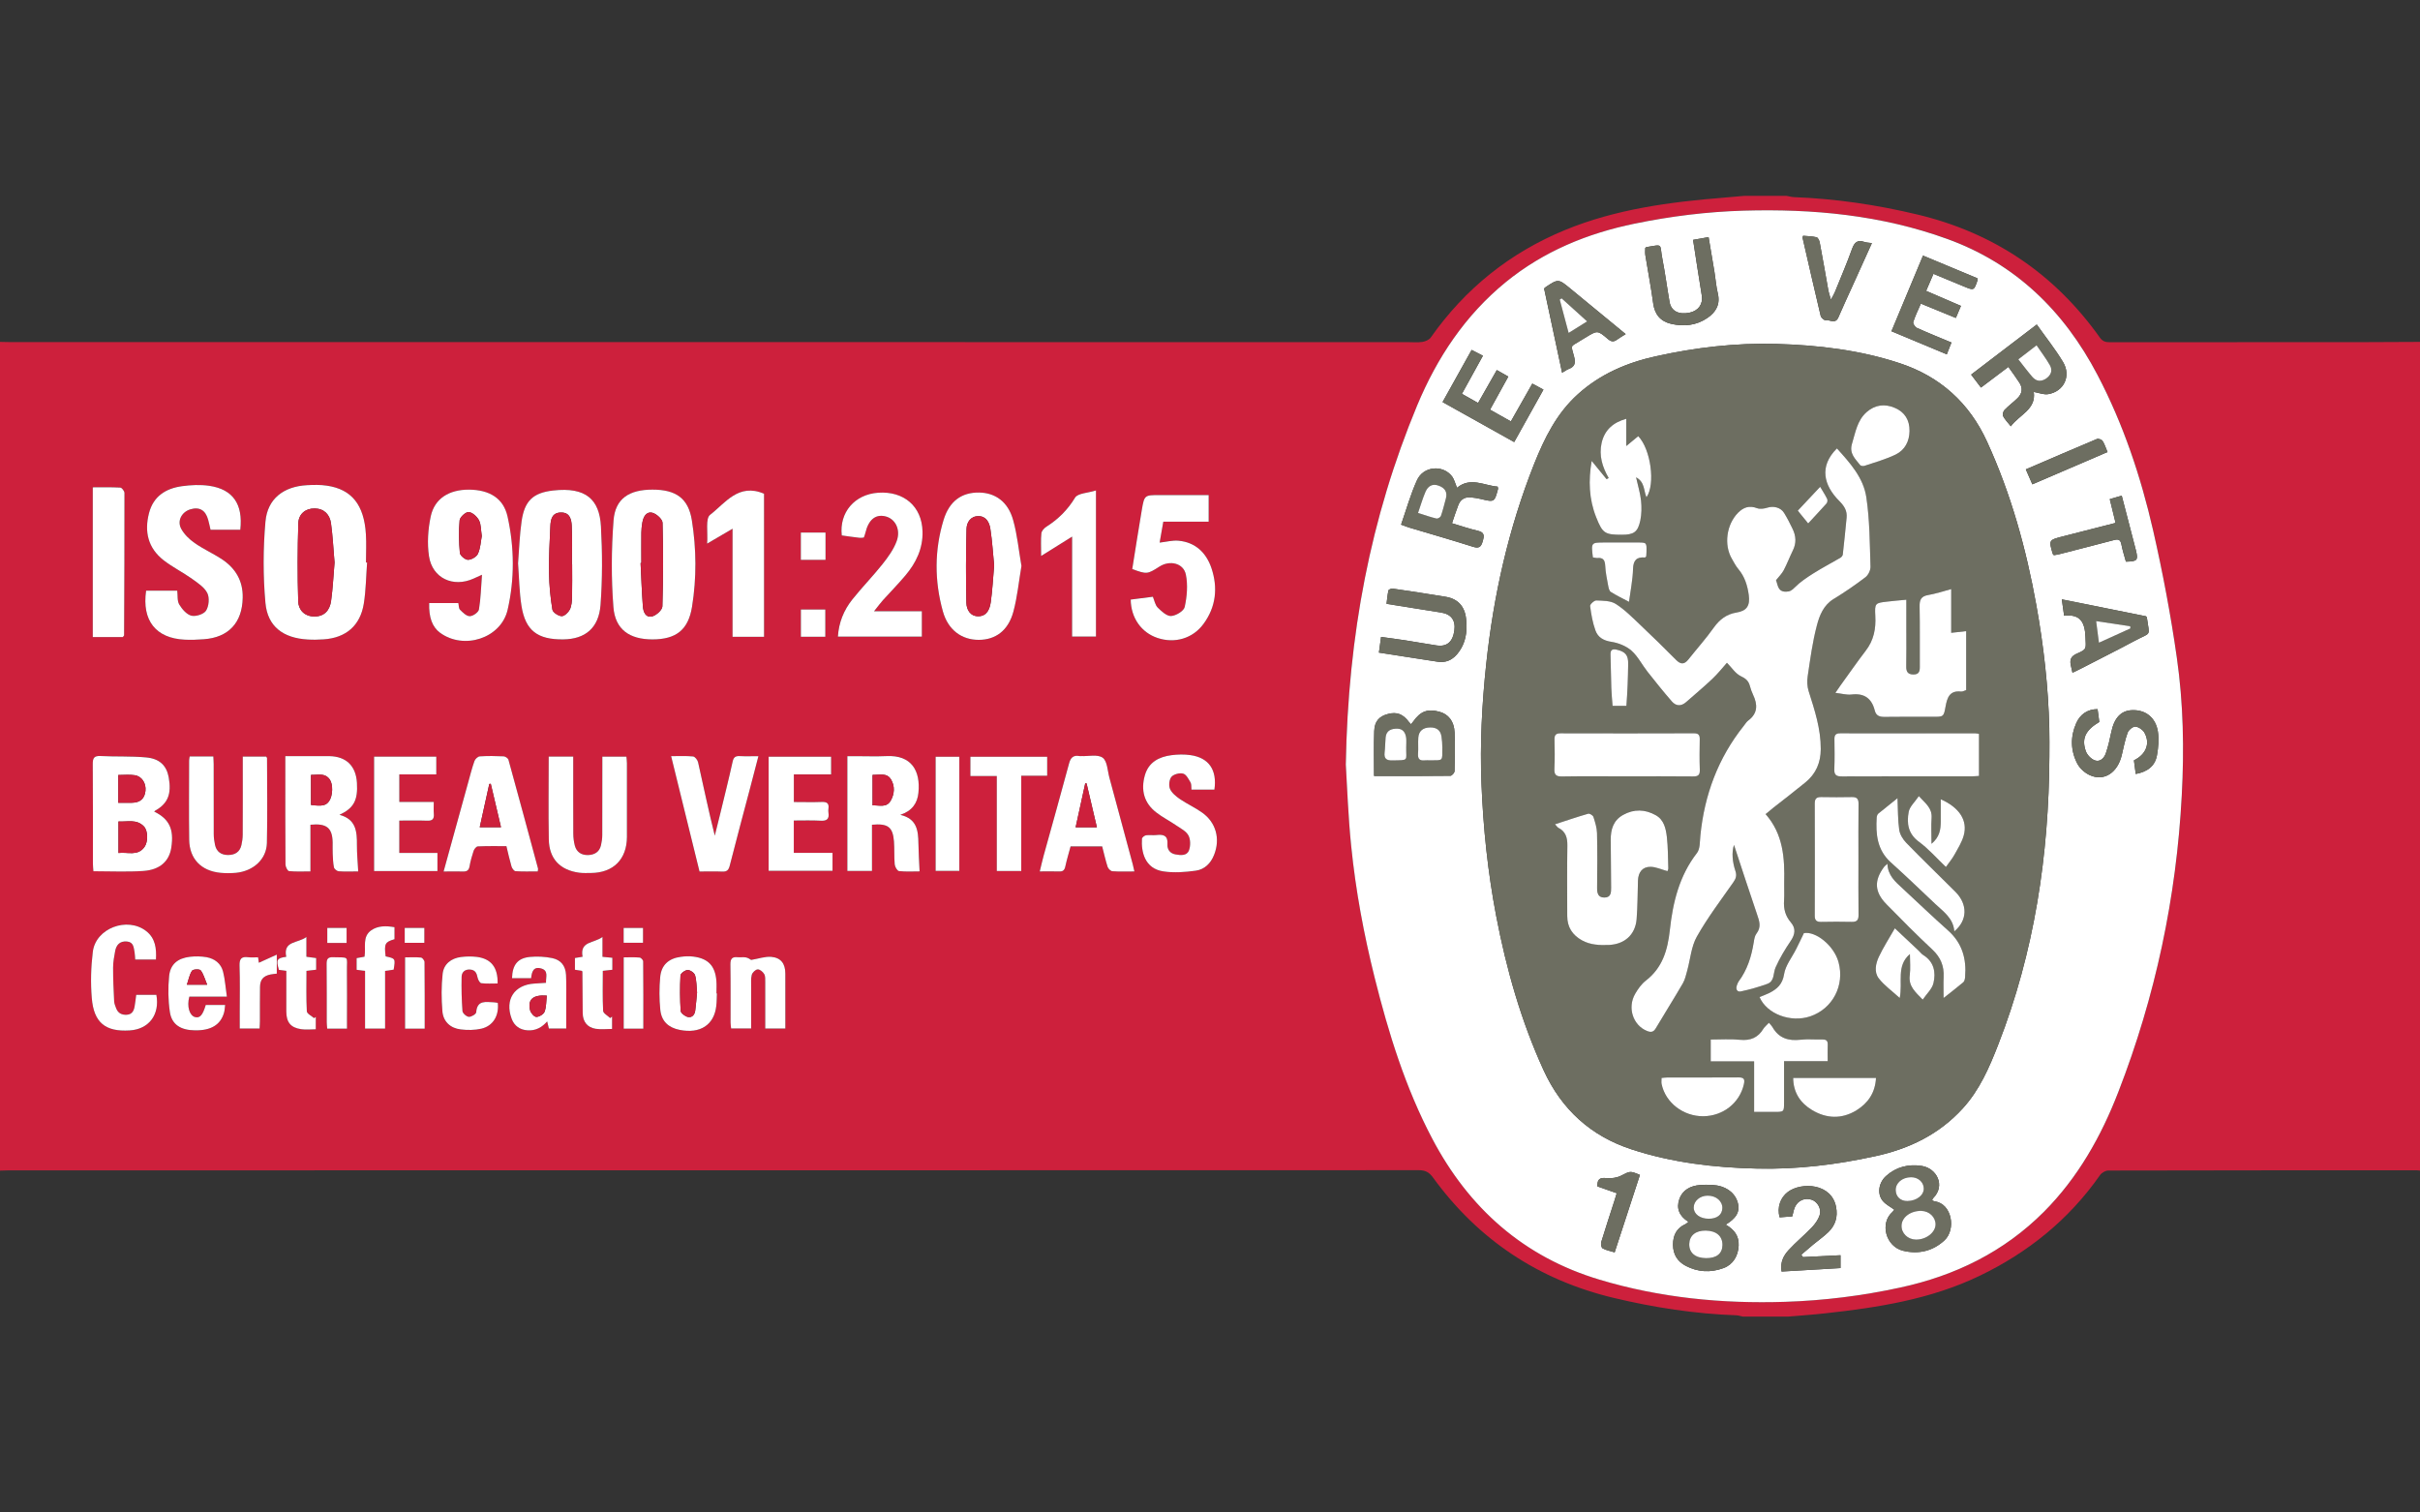 <?xml version="1.0" encoding="utf-8"?>
<!-- Generator: Adobe Illustrator 16.0.0, SVG Export Plug-In . SVG Version: 6.00 Build 0)  -->
<!DOCTYPE svg PUBLIC "-//W3C//DTD SVG 1.1//EN" "http://www.w3.org/Graphics/SVG/1.1/DTD/svg11.dtd">
<svg version="1.1" id="Layer_5" xmlns="http://www.w3.org/2000/svg" xmlns:xlink="http://www.w3.org/1999/xlink" x="0px" y="0px"
	 width="160px" height="100px" viewBox="0 0 160 100" enable-background="new 0 0 160 100" xml:space="preserve">
<rect x="0" y="0" width="160" height="100" fill="#333333" stroke="none"/>
<g>
	<path fill="#CD203C" d="M160,22.605v54.789c-0.063-0.006-0.123-0.017-0.186-0.017c-6.811,0-13.619-0.002-20.428,0.015
		c-0.186,0.002-0.434,0.148-0.545,0.307c-2.055,2.934-4.746,5.107-7.955,6.652c-3.23,1.555-6.719,2.1-10.24,2.485
		c-0.811,0.089-1.623,0.144-2.436,0.214h-2.973c-0.146-0.029-0.293-0.082-0.443-0.088c-2.736-0.096-5.43-0.512-8.09-1.146
		c-4.969-1.188-8.961-3.836-11.961-7.963c-0.26-0.354-0.506-0.484-0.938-0.484c-31.068,0.01-62.137,0.008-93.204,0.01
		c-0.202,0-0.402,0.012-0.603,0.018V22.605c0.216,0.002,0.432,0.012,0.647,0.012c30.809,0.004,61.614,0.004,92.418,0.004
		c0.324,0,0.656,0.033,0.979-0.015c0.193-0.029,0.441-0.135,0.551-0.287c2.275-3.238,5.252-5.622,8.898-7.118
		c3.357-1.378,6.922-1.849,10.514-2.136c0.443-0.033,0.887-0.079,1.326-0.116h2.787c0.164,0.027,0.328,0.079,0.492,0.085
		c2.75,0.104,5.459,0.505,8.137,1.144c5.051,1.201,9.082,3.914,12.088,8.143c0.18,0.253,0.379,0.306,0.658,0.306
		c5.611-0.006,11.229-0.004,16.842-0.006C157.559,22.618,158.779,22.607,160,22.605 M88.979,50.548
		c0.09,1.428,0.156,3.418,0.359,5.398c0.297,2.935,0.838,5.827,1.551,8.688c0.918,3.674,2.033,7.279,3.805,10.648
		c2.43,4.605,6.053,7.822,11.07,9.324c3.998,1.197,8.098,1.599,12.264,1.465c2.57-0.084,5.105-0.401,7.611-0.945
		c3.633-0.789,6.852-2.354,9.496-5.006c2.258-2.266,3.787-4.988,4.93-7.941c2.443-6.304,3.828-12.834,4.188-19.589
		c0.164-3.051,0.104-6.099-0.328-9.11c-0.402-2.817-0.936-5.625-1.564-8.399c-0.814-3.57-1.977-7.039-3.686-10.302
		c-2.209-4.212-5.418-7.354-9.939-8.988c-4.342-1.571-8.854-1.998-13.441-1.866c-2.43,0.068-4.828,0.37-7.207,0.856
		c-3.129,0.647-6.018,1.83-8.521,3.864c-2.691,2.191-4.553,4.999-5.869,8.165C90.613,34.223,89.129,41.962,88.979,50.548
		 M10.194,53.658c0.022-0.021,0.042-0.048,0.07-0.063c0.839-0.482,1.091-1.1,0.893-2.204c-0.14-0.771-0.596-1.239-1.505-1.32
		c-0.999-0.089-2.005-0.038-3.007-0.089c-0.424-0.021-0.513,0.134-0.511,0.528c0.019,2.193,0.008,4.391,0.011,6.582
		c0,0.166,0.021,0.328,0.03,0.506c1.133,0,2.216,0.056,3.291-0.014c1.111-0.073,1.726-0.65,1.86-1.547
		C11.514,54.819,11.195,54.15,10.194,53.658 M20.525,54.53c1.071-0.107,1.444,0.204,1.466,1.161
		c0.007,0.247-0.007,0.494,0.006,0.743c0.014,0.307,0.021,0.619,0.084,0.914c0.022,0.106,0.191,0.246,0.304,0.257
		c0.427,0.029,0.859,0.013,1.299,0.013c-0.031-0.609-0.09-1.176-0.085-1.744c0.006-0.883-0.049-1.711-1.153-2.001
		c0.949-0.443,1.22-0.964,1.156-2.11c-0.066-1.127-0.716-1.755-1.841-1.771c-0.618-0.006-1.237,0-1.856,0h-1.04v0.907
		c0,2.086-0.006,4.173,0.01,6.265c0.001,0.149,0.139,0.421,0.232,0.43c0.454,0.046,0.916,0.021,1.417,0.021L20.525,54.53
		L20.525,54.53z M57.652,54.528c1.056-0.095,1.376,0.148,1.452,1.095c0.04,0.508,0.005,1.021,0.05,1.528
		c0.015,0.16,0.169,0.428,0.283,0.441c0.454,0.053,0.917,0.021,1.361,0.021c-0.028-0.656-0.068-1.258-0.077-1.857
		c-0.013-0.841-0.098-1.63-1.197-1.883c0.782-0.267,1.127-0.773,1.197-1.454c0.148-1.462-0.458-2.514-2.115-2.433
		c-0.678,0.034-1.362,0.006-2.042,0.006h-0.541v7.589h1.628L57.652,54.528L57.652,54.528z M75.002,57.618
		c-0.049-0.208-0.077-0.345-0.112-0.474c-0.511-1.909-1.024-3.814-1.541-5.72c-0.126-0.461-0.138-1.101-0.445-1.323
		c-0.33-0.242-0.947-0.089-1.436-0.109c-0.03-0.002-0.063,0.007-0.094-0.002c-0.411-0.076-0.592,0.101-0.699,0.505
		c-0.54,2.028-1.112,4.047-1.669,6.067c-0.092,0.332-0.167,0.671-0.265,1.058c0.482,0,0.882-0.014,1.282,0.002
		c0.246,0.01,0.355-0.079,0.407-0.325c0.099-0.444,0.233-0.887,0.352-1.329h2.089c0.12,0.455,0.221,0.906,0.361,1.346
		c0.039,0.122,0.199,0.281,0.314,0.29C74.005,57.637,74.471,57.618,75.002,57.618 M29.329,57.621c0.469,0,0.872-0.014,1.271,0.002
		c0.258,0.01,0.395-0.065,0.444-0.344c0.059-0.348,0.158-0.692,0.27-1.027c0.042-0.114,0.173-0.283,0.271-0.289
		c0.628-0.027,1.26-0.018,1.896-0.018c0.119,0.485,0.212,0.919,0.338,1.35c0.04,0.122,0.167,0.299,0.263,0.305
		c0.488,0.031,0.981,0.017,1.469,0.017c0.012-0.097,0.03-0.146,0.021-0.188c-0.647-2.398-1.292-4.795-1.955-7.192
		c-0.028-0.101-0.207-0.224-0.319-0.229c-0.524-0.026-1.055-0.032-1.577,0.002c-0.126,0.008-0.304,0.174-0.351,0.305
		c-0.165,0.462-0.285,0.945-0.417,1.419C30.419,53.665,29.888,55.596,29.329,57.621 M36.278,50.021c0,1.865-0.027,3.677,0.008,5.484
		c0.024,1.277,0.741,2.024,2.007,2.195c0.259,0.031,0.525,0.021,0.791,0.019c1.472-0.016,2.362-0.91,2.367-2.382
		c0.004-1.624,0.001-3.247,0-4.875c0-0.147-0.023-0.293-0.033-0.435h-1.593v0.538c0,1.546,0.002,3.097-0.005,4.644
		c-0.001,0.229-0.034,0.463-0.086,0.684c-0.106,0.443-0.435,0.629-0.857,0.64c-0.429,0.011-0.752-0.189-0.869-0.618
		c-0.065-0.255-0.1-0.521-0.103-0.777c-0.009-1.533-0.004-3.063-0.004-4.597v-0.52H36.278z M12.541,50.014
		c-0.015,0.116-0.035,0.19-0.035,0.267c-0.002,1.747-0.02,3.494,0.005,5.244c0.019,1.259,0.792,2.059,2.072,2.182
		c0.336,0.03,0.681,0.03,1.018,0c1.156-0.112,2.021-0.898,2.047-1.971c0.042-1.872,0.012-3.742,0.009-5.614
		c0-0.027-0.026-0.053-0.055-0.1h-1.549v0.519c0,1.547,0.004,3.098-0.004,4.64c-0.001,0.233-0.035,0.465-0.085,0.688
		c-0.106,0.464-0.434,0.662-0.884,0.658c-0.457,0-0.768-0.218-0.864-0.679c-0.048-0.226-0.08-0.457-0.082-0.688
		c-0.007-1.549-0.003-3.094-0.004-4.64c0-0.164-0.016-0.332-0.022-0.508L12.541,50.014L12.541,50.014z M80.292,52.205
		c0.187-1.306-0.37-2.108-1.587-2.278c-0.409-0.059-0.839-0.047-1.248,0.004c-0.831,0.108-1.521,0.465-1.763,1.344
		c-0.27,0.966-0.057,1.816,0.757,2.445c0.413,0.318,0.887,0.56,1.318,0.854c0.293,0.195,0.657,0.38,0.81,0.662
		c0.142,0.268,0.142,0.694,0.036,0.987c-0.137,0.371-0.552,0.33-0.897,0.27c-0.357-0.065-0.549-0.334-0.527-0.66
		c0.042-0.584-0.254-0.676-0.725-0.621c-0.231,0.021-0.467-0.019-0.694,0.016c-0.102,0.016-0.259,0.141-0.267,0.227
		c-0.056,0.859,0.173,1.972,1.409,2.16c0.7,0.107,1.444,0.051,2.151-0.047c0.575-0.079,0.987-0.479,1.208-1.042
		c0.422-1.059,0.133-2.142-0.791-2.799c-0.464-0.329-0.992-0.568-1.462-0.889c-0.257-0.179-0.542-0.405-0.661-0.674
		c-0.094-0.223-0.053-0.623,0.096-0.801c0.152-0.176,0.539-0.273,0.775-0.213c0.204,0.056,0.356,0.363,0.486,0.587
		c0.071,0.119,0.042,0.295,0.059,0.47L80.292,52.205L80.292,52.205L80.292,52.205z M44.372,49.993
		c0.638,2.602,1.257,5.111,1.877,7.628c0.546,0,1.024-0.021,1.502,0.004c0.307,0.016,0.42-0.101,0.497-0.396
		c0.438-1.719,0.899-3.435,1.351-5.146c0.18-0.682,0.354-1.357,0.544-2.091c-0.465,0-0.85,0.016-1.234-0.004
		c-0.275-0.01-0.402,0.067-0.469,0.364c-0.252,1.144-0.54,2.282-0.814,3.421c-0.119,0.493-0.245,0.985-0.365,1.477
		c-0.408-1.628-0.744-3.243-1.105-4.855c-0.036-0.149-0.206-0.368-0.331-0.382C45.366,49.967,44.901,49.993,44.372,49.993
		 M24.271,37.194c-0.024,0-0.048-0.004-0.073-0.004c0-0.621,0.027-1.248-0.008-1.87c-0.117-1.938-0.936-2.967-2.574-3.212
		c-0.434-0.066-0.886-0.054-1.331-0.031c-1.528,0.088-2.605,0.893-2.738,2.411c-0.152,1.78-0.16,3.599,0,5.378
		c0.147,1.569,1.185,2.326,2.791,2.415c0.354,0.023,0.713,0.018,1.067-0.01c1.465-0.101,2.411-0.906,2.644-2.356
		C24.196,39.019,24.203,38.103,24.271,37.194 M26.402,53.023v-1.822h2.443v-1.175h-4.109v7.565h4.186v-1.2H26.4v-2.137
		c0.639,0,1.241-0.017,1.842,0.007c0.354,0.016,0.472-0.119,0.442-0.459c-0.021-0.239-0.003-0.483-0.003-0.779H26.402z
		 M52.486,53.031v-1.827h2.462V50.03h-4.129v7.546h4.225v-1.185h-1.267h-1.296v-2.137c0.612,0,1.198-0.025,1.778,0.011
		c0.415,0.021,0.576-0.123,0.514-0.528c-0.012-0.087-0.012-0.185,0-0.277c0.051-0.354-0.113-0.447-0.451-0.437
		C53.727,53.046,53.125,53.031,52.486,53.031 M9.66,39.049c-0.286,1.984,0.648,3.149,2.545,3.244
		c0.42,0.021,0.848,0.006,1.271-0.028c1.639-0.116,2.542-1.096,2.577-2.737c0.021-1.131-0.485-1.969-1.406-2.57
		c-0.577-0.374-1.216-0.66-1.777-1.055c-0.352-0.245-0.695-0.577-0.892-0.947c-0.279-0.527,0.036-1.099,0.588-1.271
		c0.612-0.194,1.022,0.038,1.201,0.683c0.06,0.216,0.103,0.43,0.154,0.656h1.968c0.188-1.698-0.489-2.679-2.054-2.905
		c-0.588-0.085-1.209-0.056-1.8,0.021c-1.065,0.148-1.887,0.659-2.18,1.778c-0.324,1.234-0.067,2.315,0.956,3.119
		c0.594,0.459,1.28,0.805,1.896,1.242c0.376,0.266,0.809,0.553,1.002,0.937c0.156,0.309,0.104,0.857-0.082,1.155
		c-0.148,0.239-0.68,0.409-0.971,0.338c-0.317-0.079-0.619-0.436-0.802-0.743c-0.145-0.239-0.095-0.594-0.134-0.916L9.66,39.049
		L9.66,39.049z M34.25,37.249c0.072,0.939,0.08,1.879,0.225,2.799c0.262,1.643,1.061,2.251,2.776,2.229
		c1.434-0.021,2.339-0.747,2.451-2.277c0.13-1.726,0.128-3.469,0.028-5.194c-0.098-1.766-0.968-2.623-3.165-2.374
		c-1.332,0.148-1.882,0.693-2.079,2.029C34.354,35.381,34.326,36.322,34.25,37.249 M43.126,42.275c1.572,0,2.383-0.625,2.631-2.166
		c0.305-1.9,0.291-3.814-0.014-5.714c-0.234-1.441-1.034-2.024-2.602-2.022c-1.549,0-2.467,0.595-2.575,2.036
		c-0.146,1.898-0.158,3.827-0.01,5.727C40.671,41.625,41.623,42.271,43.126,42.275 M28.376,39.872
		c-0.032,0.952,0.2,1.58,0.711,1.958c1.58,1.162,4.037,0.378,4.474-1.512c0.468-2.035,0.449-4.114-0.006-6.163
		c-0.271-1.208-1.193-1.775-2.569-1.781c-1.3,0-2.256,0.587-2.507,1.766c-0.182,0.853-0.247,1.778-0.119,2.631
		c0.221,1.464,1.604,2.094,2.953,1.481c0.148-0.069,0.297-0.137,0.553-0.251c-0.063,0.84-0.081,1.579-0.2,2.293
		c-0.033,0.19-0.391,0.443-0.605,0.445c-0.215,0.002-0.458-0.24-0.645-0.425c-0.093-0.091-0.076-0.287-0.114-0.442H28.376z
		 M10.311,63.44c0.037-0.739-0.038-1.408-0.637-1.876c-1.253-0.977-3.349-0.191-3.539,1.368c-0.122,1.005-0.148,2.044-0.066,3.054
		c0.134,1.635,0.906,2.24,2.507,2.145c1.269-0.074,2.002-1.039,1.764-2.354H9.006c-0.036,0.269-0.062,0.515-0.104,0.754
		c-0.049,0.291-0.167,0.537-0.511,0.563C8.062,67.115,7.813,67,7.687,66.686c-0.063-0.158-0.129-0.322-0.14-0.488
		c-0.037-0.737-0.073-1.482-0.069-2.219c0.001-0.369,0.069-0.741,0.139-1.101c0.078-0.418,0.327-0.665,0.778-0.625
		c0.44,0.039,0.445,0.401,0.504,0.716c0.027,0.146,0.026,0.301,0.042,0.475h1.37V63.44z M67.521,51.289h1.716v-1.255h-5.076v1.274
		h1.744v6.277h1.616V51.289z M67.531,37.418c-0.176-1.022-0.269-2.046-0.541-3.021c-0.335-1.212-1.175-1.817-2.257-1.831
		c-1.145-0.016-1.962,0.561-2.343,1.807c-0.614,2.002-0.611,4.041-0.05,6.049c0.341,1.231,1.243,1.884,2.37,1.884
		c1.11,0,1.957-0.615,2.292-1.861C67.265,39.462,67.359,38.44,67.531,37.418 M74.859,37.626c0.975,0.349,0.987,0.349,1.803-0.172
		c0.684-0.434,1.585-0.225,1.741,0.535c0.144,0.685,0.074,1.446-0.076,2.138c-0.057,0.268-0.578,0.583-0.901,0.6
		c-0.289,0.019-0.634-0.312-0.883-0.559c-0.171-0.17-0.218-0.463-0.325-0.714c-0.517,0.063-0.993,0.129-1.46,0.187
		c0.014,1.22,0.704,2.182,1.772,2.538c1.148,0.384,2.339,0.034,3.047-0.934c0.828-1.128,0.948-2.396,0.518-3.684
		c-0.342-1.011-1.057-1.711-2.179-1.813c-0.399-0.036-0.809,0.078-1.247,0.126c0.083-0.462,0.159-0.896,0.243-1.383h3.003v-1.76
		h-3.23c-1.009,0-1.023-0.004-1.191,0.974C75.271,35.018,75.068,36.326,74.859,37.626 M57.789,40.41
		c0.286-0.354,0.425-0.55,0.584-0.729c0.496-0.546,1.01-1.069,1.483-1.63c0.709-0.84,1.17-1.793,1.137-2.919
		c-0.044-1.647-1.231-2.668-2.93-2.552c-1.561,0.105-2.587,1.303-2.411,2.823c0.39,0.057,0.785,0.112,1.181,0.16
		c0.086,0.013,0.174-0.012,0.278-0.02c0.038-0.113,0.08-0.214,0.105-0.318c0.201-0.851,0.655-1.232,1.296-1.089
		c0.667,0.145,1.061,0.87,0.766,1.656c-0.204,0.546-0.569,1.048-0.936,1.513c-0.636,0.799-1.354,1.531-1.993,2.334
		c-0.562,0.702-0.893,1.519-0.953,2.455h5.551v-1.681L57.789,40.41L57.789,40.41z M49.663,63.467
		c-0.05-0.029-0.186-0.132-0.333-0.164c-0.179-0.037-0.374,0.008-0.556-0.012c-0.363-0.041-0.484,0.097-0.478,0.467
		c0.021,1.286,0.004,2.568,0.008,3.854c0,0.129,0.026,0.263,0.038,0.383h1.325c0-0.926,0-1.82,0-2.715
		c0.001-0.279-0.028-0.57,0.042-0.832c0.04-0.148,0.241-0.352,0.383-0.357c0.143-0.012,0.35,0.16,0.433,0.305
		c0.085,0.146,0.07,0.356,0.07,0.541c0.005,1.014,0.002,2.033,0.002,3.066h1.329c0-1.229,0.003-2.43,0-3.631
		c-0.003-0.652-0.291-1.054-0.932-1.107C50.579,63.23,50.149,63.386,49.663,63.467 M37.438,68.002c0-0.609,0-1.191,0-1.773
		c-0.002-0.588,0.015-1.176-0.014-1.762c-0.03-0.605-0.324-1-0.923-1.122c-0.475-0.095-0.979-0.125-1.463-0.077
		c-0.813,0.077-1.159,0.521-1.184,1.404h1.263c0.036-0.396,0.139-0.785,0.657-0.643c0.519,0.145,0.299,0.58,0.325,0.953
		c-0.27,0.018-0.514,0.033-0.757,0.047c-1.339,0.078-1.981,1.059-1.518,2.322c0.175,0.477,0.545,0.735,1.05,0.771
		c0.532,0.034,0.95-0.187,1.299-0.591c0.045,0.189,0.081,0.334,0.113,0.47L37.438,68.002L37.438,68.002z M15,65.895
		c-0.088-0.604-0.123-1.146-0.253-1.658c-0.139-0.535-0.559-0.854-1.094-0.949c-0.357-0.064-0.737-0.072-1.099-0.024
		c-0.801,0.093-1.292,0.484-1.371,1.265c-0.08,0.785-0.069,1.602,0.048,2.383c0.127,0.839,0.717,1.201,1.659,1.213
		c1.057,0.016,1.695-0.368,1.923-1.167c0.044-0.155,0.046-0.319,0.074-0.511h-1.282c-0.207,0.677-0.388,0.883-0.706,0.802
		c-0.376-0.099-0.557-0.706-0.383-1.353H15L15,65.895z M47.4,65.682h-0.034c0-0.279,0.021-0.559-0.002-0.836
		c-0.079-0.984-0.541-1.479-1.528-1.603c-0.269-0.033-0.552-0.021-0.825,0.019c-0.799,0.103-1.289,0.541-1.362,1.332
		c-0.065,0.717-0.063,1.45,0.008,2.164c0.076,0.764,0.537,1.184,1.278,1.33c1.359,0.273,2.284-0.32,2.424-1.574
		C47.389,66.238,47.388,65.959,47.4,65.682 M61.86,57.579h1.567v-7.545H61.86V57.579z M50.516,42.104v-9.46
		c-1.688-0.726-2.561,0.619-3.567,1.395c-0.317,0.245-0.136,1.142-0.194,1.904c0.643-0.377,1.117-0.653,1.68-0.984v7.146H50.516
		L50.516,42.104z M32.913,66.307c-0.085-0.013-0.174-0.037-0.263-0.039c-0.514-0.012-1.105-0.178-1.167,0.664
		c-0.01,0.119-0.325,0.311-0.487,0.299c-0.153-0.014-0.408-0.233-0.42-0.383c-0.058-0.752-0.071-1.504-0.057-2.256
		c0.005-0.302,0.197-0.508,0.553-0.49c0.356,0.021,0.448,0.246,0.508,0.547c0.025,0.135,0.141,0.347,0.237,0.357
		c0.358,0.045,0.725,0.02,1.084,0.02c0.023-1.066-0.429-1.636-1.376-1.756c-0.348-0.044-0.709-0.038-1.055,0.006
		c-0.645,0.083-1.136,0.465-1.206,1.104c-0.091,0.815-0.085,1.655-0.017,2.479c0.055,0.685,0.525,1.121,1.209,1.203
		c0.45,0.057,0.93,0.051,1.371-0.051C32.602,67.83,33,67.15,32.913,66.307 M8.118,42.121c0.063-0.079,0.088-0.1,0.088-0.115
		c0.014-3.138,0.028-6.273,0.024-9.415c0-0.123-0.171-0.349-0.273-0.356c-0.61-0.03-1.223-0.016-1.822-0.016v9.901L8.118,42.121
		L8.118,42.121z M24.1,63.254c-0.19,0.035-0.352,0.063-0.522,0.091v0.771c0.188,0.023,0.35,0.048,0.558,0.076v3.811h1.325v-3.811
		c0.223-0.035,0.397-0.061,0.566-0.084c0.121-0.735,0.121-0.735-0.53-0.877c-0.103-0.838-0.044-0.95,0.585-1.135v-0.795
		c-0.55-0.094-1.084-0.105-1.536,0.205C23.934,61.931,24.207,62.637,24.1,63.254 M70.882,35.478v6.61h1.577v-9.662
		c-0.538,0.172-1.195,0.178-1.378,0.475c-0.496,0.813-1.118,1.429-1.899,1.928c-0.147,0.093-0.316,0.272-0.33,0.427
		c-0.045,0.433-0.02,0.872-0.02,1.503C69.59,36.288,70.196,35.909,70.882,35.478 M18.93,64.188c0,0.91-0.003,1.801,0,2.689
		c0.003,0.708,0.287,1.064,0.981,1.167c0.311,0.048,0.633,0.007,0.969,0.007v-0.818c-0.037,0.023-0.075,0.053-0.111,0.082
		c-0.17-0.154-0.476-0.295-0.483-0.457c-0.049-0.887-0.023-1.773-0.023-2.67c0.249-0.029,0.44-0.055,0.64-0.076v-0.772
		c-0.218-0.029-0.411-0.056-0.645-0.085v-1.306c-0.567,0.428-1.549,0.233-1.334,1.306c-0.623,0.09-0.679,0.197-0.482,0.867
		C18.585,64.141,18.734,64.16,18.93,64.188 M39.831,63.262v-1.313c-0.555,0.424-1.515,0.26-1.313,1.307
		c-0.193,0.031-0.34,0.055-0.506,0.083v0.774c0.181,0.027,0.329,0.054,0.459,0.074c0.021,0.037,0.036,0.051,0.036,0.063
		c0.006,0.914,0.007,1.824,0.02,2.736c0.007,0.57,0.301,0.949,0.861,1.035c0.351,0.055,0.718,0.008,1.079,0.008v-0.814
		c-0.043,0.032-0.086,0.063-0.127,0.096c-0.164-0.158-0.453-0.309-0.461-0.473c-0.046-0.875-0.022-1.755-0.022-2.65
		c0.233-0.025,0.425-0.047,0.63-0.068v-0.796C40.27,63.301,40.088,63.284,39.831,63.262 M17.063,63.295
		c-0.227,0-0.44,0.021-0.652-0.006c-0.436-0.059-0.59,0.089-0.576,0.548c0.034,1.019,0.013,2.039,0.013,3.056v1.109h1.314
		c0.009-0.176,0.021-0.326,0.021-0.477c0.003-0.758-0.006-1.514,0.007-2.27c0.005-0.49,0.223-0.732,0.7-0.826
		c0.131-0.029,0.266-0.035,0.413-0.058v-1.256c-0.449,0.202-0.821,0.373-1.188,0.542C17.104,63.596,17.086,63.465,17.063,63.295
		 M22.942,68.012v-0.539c0-1.094,0.01-2.189-0.004-3.287c-0.011-1.009,0.2-0.867-0.912-0.897c-0.364-0.013-0.433,0.135-0.429,0.461
		c0.014,1.28,0.004,2.563,0.008,3.845c0,0.135,0.021,0.266,0.032,0.418H22.942L22.942,68.012z M28.079,68.012
		c0-1.504,0.004-2.953-0.013-4.404c0-0.105-0.139-0.287-0.23-0.297c-0.346-0.033-0.699-0.015-1.056-0.015v4.712h1.299V68.012z
		 M42.534,68.012c0-1.521,0.005-2.986-0.01-4.447c0-0.092-0.142-0.246-0.229-0.254c-0.349-0.031-0.701-0.015-1.058-0.015v4.712
		h1.297V68.012z M54.565,40.299h-1.614V42.1h1.614V40.299z M54.58,35.211h-1.631v1.804h1.631V35.211z M26.757,62.336h1.297v-0.985
		h-1.297V62.336z M22.916,61.351h-1.277v0.993h1.277V61.351z M42.514,61.353h-1.281v0.979h1.281V61.353z"/>
	<path fill="#FFFFFF" d="M88.979,50.55c0.15-8.587,1.635-16.329,4.715-23.738c1.318-3.167,3.18-5.97,5.869-8.165
		c2.504-2.036,5.393-3.22,8.521-3.862c2.381-0.489,4.777-0.788,7.209-0.858c4.586-0.132,9.102,0.295,13.441,1.868
		c4.521,1.633,7.732,4.774,9.939,8.986c1.711,3.263,2.869,6.73,3.686,10.302c0.631,2.774,1.164,5.582,1.564,8.399
		c0.432,3.014,0.49,6.061,0.326,9.109c-0.357,6.755-1.742,13.285-4.188,19.591c-1.141,2.949-2.674,5.678-4.928,7.94
		c-2.646,2.649-5.865,4.222-9.496,5.005c-2.51,0.547-5.041,0.861-7.611,0.945c-4.168,0.135-8.268-0.266-12.264-1.463
		c-5.02-1.502-8.643-4.719-11.07-9.326c-1.773-3.366-2.889-6.975-3.807-10.648c-0.713-2.859-1.254-5.754-1.549-8.688
		C89.133,53.966,89.066,51.976,88.979,50.55 M135.496,50.008c0-0.619,0.012-1.236-0.004-1.855c-0.064-2.732-0.371-5.442-0.857-8.139
		c-0.67-3.73-1.676-7.362-3.26-10.817c-1.17-2.557-3.098-4.298-5.754-5.177c-2.656-0.88-5.418-1.205-8.199-1.283
		c-2.684-0.071-5.33,0.239-7.949,0.82c-1.92,0.423-3.664,1.172-5.143,2.504c-1.416,1.272-2.217,2.908-2.904,4.628
		c-1.691,4.256-2.682,8.678-3.164,13.225c-0.281,2.629-0.418,5.261-0.313,7.908c0.115,2.937,0.422,5.846,0.971,8.729
		c0.674,3.523,1.646,6.957,3.146,10.23c1.184,2.572,3.109,4.324,5.789,5.205c2.686,0.883,5.48,1.211,8.293,1.275
		c2.648,0.064,5.266-0.254,7.855-0.822c2.229-0.486,4.191-1.435,5.756-3.145c1.121-1.225,1.764-2.713,2.352-4.225
		C134.508,62.942,135.463,56.553,135.496,50.008 M90.848,51.304c1.719,0,3.385,0.006,5.049-0.015c0.096,0,0.266-0.195,0.27-0.303
		c0.021-0.852,0.035-1.699,0.004-2.553c-0.027-0.745-0.406-1.22-1.018-1.38c-0.766-0.202-1.234-0.03-1.711,0.643
		c-0.045,0.063-0.094,0.117-0.15,0.19c-0.057-0.058-0.1-0.1-0.135-0.147c-0.395-0.531-0.805-0.69-1.391-0.533
		c-0.576,0.151-0.885,0.479-0.908,1.129C90.824,49.323,90.848,50.309,90.848,51.304 M111.631,80.779
		c-0.094,0.078-0.133,0.129-0.188,0.15c-0.592,0.266-0.834,0.736-0.83,1.369c0.002,0.639,0.295,1.104,0.84,1.391
		c0.801,0.424,1.652,0.467,2.504,0.148c0.623-0.229,0.963-0.803,0.996-1.475c0.031-0.651-0.293-1.068-0.857-1.395
		c0.613-0.373,1.02-0.807,0.771-1.537c-0.213-0.629-0.828-1.043-1.629-1.084c-0.277-0.015-0.559-0.021-0.834,0.002
		c-0.629,0.049-1.156,0.317-1.371,0.93C110.818,79.883,111.018,80.402,111.631,80.779 M125.244,79.982
		c-0.029,0.031-0.068,0.099-0.123,0.146c-0.857,0.748-0.441,2.295,0.713,2.568c0.988,0.238,1.934,0.035,2.713-0.678
		c0.805-0.734,0.5-2.457-0.643-2.588c-0.055-0.002-0.1-0.059-0.162-0.094c0.033-0.057,0.047-0.1,0.076-0.127
		c0.828-0.837,0.221-1.973-0.762-2.124c-0.881-0.138-1.693,0.067-2.363,0.673c-0.49,0.441-0.592,1.172-0.221,1.631
		C124.666,79.635,124.973,79.779,125.244,79.982 M132.785,24.258c0.266,0.377,0.514,0.709,0.734,1.054
		c0.234,0.363,0.172,0.715-0.125,1.008c-0.273,0.272-0.592,0.5-0.859,0.778c-0.09,0.089-0.152,0.313-0.102,0.411
		c0.123,0.232,0.316,0.432,0.512,0.677c0.578-0.776,1.682-1.11,1.52-2.271c0.334,0.056,0.658,0.194,0.953,0.145
		c1.033-0.172,1.531-1.194,0.986-2.114c-0.512-0.855-1.143-1.64-1.742-2.489c-1.484,1.133-2.904,2.217-4.34,3.312
		c0.232,0.307,0.436,0.571,0.65,0.857C131.588,25.163,132.162,24.729,132.785,24.258 M92.633,34.688
		c0.229,0.083,0.385,0.147,0.543,0.195c1.4,0.417,2.809,0.822,4.201,1.264c0.395,0.127,0.543,0.03,0.65-0.348
		c0.104-0.358,0.146-0.598-0.316-0.706c-0.564-0.128-1.115-0.32-1.711-0.498c0.154-0.449,0.273-0.829,0.418-1.203
		c0.146-0.374,0.434-0.548,0.84-0.506c0.213,0.022,0.426,0.055,0.637,0.103c0.912,0.221,0.912,0.223,1.15-0.664
		c0.008-0.024-0.008-0.06-0.025-0.15c-0.895-0.069-1.799-0.661-2.689,0.077c-0.115-0.272-0.178-0.563-0.34-0.769
		c-0.611-0.777-1.891-0.658-2.305,0.271C93.26,32.684,92.984,33.681,92.633,34.688 M141.086,50.271
		c0.041,0.311,0.08,0.593,0.119,0.901c0.754-0.142,1.281-0.509,1.406-1.249c0.088-0.511,0.137-1.052,0.057-1.56
		c-0.148-0.923-0.809-1.43-1.672-1.411c-0.754,0.013-1.213,0.5-1.408,1.453c-0.098,0.466-0.201,0.935-0.355,1.383
		c-0.107,0.323-0.375,0.611-0.729,0.487c-0.244-0.089-0.51-0.36-0.6-0.609c-0.295-0.841-0.018-1.393,0.891-1.933
		c-0.02-0.137-0.035-0.273-0.053-0.409c-0.021-0.146-0.041-0.297-0.061-0.438c-0.639-0.002-1.143,0.322-1.408,0.924
		c-0.4,0.9-0.379,1.82,0.07,2.679c0.164,0.314,0.496,0.611,0.824,0.761c0.934,0.427,1.82-0.146,2.107-1.293
		c0.123-0.509,0.215-1.027,0.396-1.516c0.064-0.183,0.344-0.413,0.512-0.4c0.211,0.014,0.488,0.206,0.598,0.397
		C142.178,49.154,141.895,49.875,141.086,50.271 M95.377,26.582c1.607,0.897,3.156,1.76,4.736,2.644
		c0.658-1.183,1.293-2.32,1.934-3.469c-0.275-0.147-0.486-0.264-0.736-0.396c-0.482,0.85-0.943,1.662-1.418,2.5
		c-0.484-0.274-0.922-0.521-1.377-0.777c0.422-0.765,0.809-1.461,1.207-2.187c-0.258-0.148-0.498-0.282-0.76-0.432
		c-0.416,0.732-0.818,1.438-1.238,2.176c-0.375-0.209-0.705-0.396-1.07-0.604c0.477-0.859,0.924-1.676,1.389-2.519
		c-0.271-0.136-0.494-0.253-0.746-0.384C96.646,24.306,96.023,25.422,95.377,26.582 M127,20.074c0.791,0.32,1.537,0.63,2.313,0.948
		c0.121-0.283,0.221-0.517,0.338-0.797c-0.783-0.336-1.525-0.657-2.303-0.993c0.172-0.396,0.318-0.741,0.484-1.126
		c0.697,0.291,1.352,0.563,2.004,0.83c0.678,0.281,0.678,0.281,0.91-0.403c0.01-0.028,0-0.062-0.008-0.133
		c-1.17-0.49-2.357-0.984-3.596-1.5c-0.703,1.684-1.385,3.323-2.086,5.001c1.252,0.524,2.439,1.021,3.658,1.527
		c0.109-0.281,0.205-0.52,0.309-0.781c-0.793-0.332-1.551-0.635-2.295-0.971c-0.117-0.056-0.264-0.286-0.232-0.384
		C126.625,20.886,126.814,20.498,127,20.074 M111.939,15.859c0.193,1.255,0.379,2.471,0.576,3.686
		c0.09,0.56-0.223,1.006-0.813,1.129c-0.717,0.146-1.211-0.105-1.318-0.708c-0.166-0.94-0.289-1.89-0.471-2.824
		c-0.207-1.052,0.1-0.993-1.074-0.799c-0.014,0-0.021,0.021-0.063,0.054c0,0.146-0.02,0.312,0.006,0.474
		c0.17,1.063,0.377,2.12,0.52,3.189c0.1,0.741,0.494,1.194,1.191,1.354c0.842,0.192,1.666,0.107,2.395-0.393
		c0.566-0.386,0.859-0.897,0.686-1.625c-0.111-0.461-0.145-0.944-0.221-1.414c-0.127-0.766-0.256-1.531-0.389-2.304
		C112.586,15.743,112.271,15.802,111.939,15.859 M91.168,43.147c1.326,0.208,2.6,0.409,3.881,0.602
		c0.754,0.112,1.229-0.308,1.572-0.909c0.338-0.603,0.381-1.263,0.309-1.938c-0.088-0.803-0.539-1.309-1.328-1.441
		c-1.17-0.196-2.342-0.372-3.516-0.544c-0.092-0.015-0.275,0.056-0.287,0.118c-0.064,0.276-0.086,0.566-0.127,0.887
		c1.227,0.194,2.408,0.392,3.596,0.575c0.674,0.104,0.984,0.506,0.887,1.196c-0.105,0.748-0.494,1.081-1.174,0.981
		c-0.686-0.103-1.369-0.23-2.053-0.336c-0.525-0.081-1.055-0.15-1.617-0.227C91.26,42.493,91.215,42.806,91.168,43.147
		 M107.484,22.09c-1.242-1.02-2.449-2.011-3.65-3.002c-0.807-0.665-0.807-0.665-1.68-0.081c-0.023,0.016-0.037,0.047-0.063,0.079
		c0.393,1.833,0.785,3.675,1.188,5.557c0.203-0.118,0.314-0.203,0.443-0.251c0.387-0.146,0.463-0.383,0.355-0.789
		c-0.232-0.88-0.27-0.635,0.451-1.104c0.105-0.067,0.213-0.126,0.316-0.191c0.768-0.469,0.777-0.479,1.459,0.104
		c0.213,0.184,0.385,0.211,0.609,0.043C107.084,22.331,107.268,22.227,107.484,22.09 M136.471,40.711
		c1.063-0.128,1.373,0.426,1.41,1.389c0.023,0.787,0.131,0.813-0.563,1.114c-0.373,0.16-0.484,0.38-0.412,0.745
		c0.033,0.159,0.07,0.317,0.117,0.52c0.223-0.108,0.4-0.194,0.576-0.281c1.18-0.61,2.369-1.204,3.539-1.83
		c1.117-0.6,0.988-0.222,0.803-1.541c-0.002-0.014-0.018-0.024-0.057-0.08c-1.809-0.361-3.652-0.734-5.566-1.119
		C136.373,40.012,136.414,40.313,136.471,40.711 M119.201,83.115c-0.035-0.055-0.066-0.104-0.105-0.16
		c0.264-0.225,0.523-0.451,0.791-0.674c0.33-0.273,0.691-0.523,1-0.823c0.463-0.448,0.629-1.007,0.508-1.649
		c-0.295-1.582-2.283-1.666-3.18-1.008c-0.514,0.381-0.736,1.043-0.553,1.686c0.287-0.021,0.574-0.047,0.836-0.063
		c0.064-0.236,0.092-0.439,0.176-0.621c0.203-0.443,0.67-0.635,1.123-0.474c0.371,0.129,0.648,0.604,0.51,1.022
		c-0.098,0.291-0.297,0.57-0.512,0.797c-0.49,0.514-1.045,0.969-1.525,1.49c-0.348,0.369-0.584,0.822-0.479,1.432
		c1.316-0.076,2.604-0.153,3.896-0.229v-0.85C120.842,83.035,120.021,83.076,119.201,83.115 M119.215,15.588
		c-0.021,0.068-0.041,0.101-0.037,0.128c0.396,1.725,0.787,3.452,1.199,5.174c0.031,0.116,0.223,0.291,0.314,0.276
		c0.281-0.045,0.648,0.282,0.852-0.181c0.332-0.763,0.68-1.521,1.025-2.275c0.393-0.868,0.785-1.736,1.193-2.638
		c-0.201-0.028-0.355-0.028-0.498-0.079c-0.449-0.153-0.654,0.023-0.811,0.457c-0.35,0.972-0.758,1.921-1.146,2.881
		c-0.055,0.13-0.133,0.253-0.254,0.479c-0.078-0.273-0.135-0.429-0.166-0.589c-0.191-1.06-0.369-2.122-0.572-3.182
		c-0.021-0.132-0.115-0.327-0.209-0.354C119.814,15.617,119.506,15.614,119.215,15.588 M140.279,32.769
		c-0.291,0.087-0.539,0.158-0.791,0.232c0.137,0.558,0.258,1.044,0.385,1.572c-1.193,0.306-2.342,0.598-3.486,0.891
		c-0.938,0.241-0.938,0.243-0.668,1.154c0.006,0.024,0.037,0.047,0.074,0.089c0.111-0.021,0.232-0.031,0.352-0.064
		c1.209-0.311,2.418-0.617,3.623-0.936c0.277-0.073,0.426-0.036,0.488,0.281c0.074,0.391,0.197,0.771,0.301,1.148
		c0.764-0.021,0.82-0.086,0.66-0.754c-0.035-0.137-0.068-0.271-0.104-0.401C140.84,34.924,140.564,33.867,140.279,32.769
		 M105.613,78.441c0.422,0.148,0.84,0.295,1.277,0.449c-0.057,0.186-0.098,0.332-0.145,0.475c-0.295,0.926-0.602,1.843-0.883,2.771
		c-0.035,0.119,0.014,0.36,0.1,0.404c0.232,0.124,0.508,0.176,0.791,0.262c0.57-1.744,1.121-3.434,1.672-5.121
		c-0.668-0.285-0.648-0.25-1.244,0.049c-0.281,0.142-0.65,0.193-0.967,0.162C105.795,77.85,105.592,77.939,105.613,78.441
		 M133.938,31.033c0.148,0.343,0.281,0.647,0.434,0.99c1.676-0.72,3.303-1.418,4.969-2.136c-0.115-0.271-0.191-0.524-0.328-0.736
		c-0.057-0.091-0.279-0.168-0.375-0.126C137.088,29.674,135.547,30.342,133.938,31.033"/>
	<path fill="#FFFFFF" d="M10.196,53.658c0.997,0.492,1.317,1.161,1.13,2.382c-0.135,0.897-0.75,1.474-1.859,1.545
		c-1.077,0.072-2.159,0.018-3.292,0.018c-0.012-0.18-0.032-0.344-0.032-0.506c0-2.193,0.007-4.389-0.01-6.584
		c-0.002-0.396,0.086-0.548,0.511-0.528c1.001,0.051,2.011,0,3.006,0.091c0.913,0.079,1.365,0.548,1.505,1.318
		c0.198,1.104-0.053,1.728-0.894,2.204C10.237,53.61,10.22,53.638,10.196,53.658 M7.832,56.396c0.61-0.075,1.269,0.229,1.719-0.396
		c0.249-0.349,0.237-1.07-0.033-1.356c-0.483-0.508-1.101-0.294-1.686-0.331V56.396z M7.819,53.076c0.33,0,0.619,0.007,0.907,0
		c0.543-0.01,0.835-0.271,0.892-0.786c0.053-0.502-0.238-0.968-0.709-1.036c-0.352-0.055-0.719-0.013-1.09-0.013V53.076z"/>
	<path fill="#FFFFFF" d="M20.525,54.528v3.087c-0.502,0-0.964,0.026-1.416-0.021c-0.095-0.009-0.231-0.277-0.234-0.43
		c-0.016-2.09-0.011-4.179-0.011-6.265v-0.907h1.042c0.618,0,1.237-0.004,1.856,0c1.124,0.015,1.774,0.644,1.838,1.771
		c0.067,1.146-0.207,1.669-1.154,2.11c1.104,0.29,1.159,1.118,1.153,2.001c-0.004,0.564,0.054,1.131,0.085,1.742
		c-0.442,0-0.872,0.021-1.299-0.011c-0.11-0.011-0.281-0.149-0.304-0.253c-0.063-0.299-0.07-0.613-0.084-0.918
		c-0.013-0.249,0.001-0.496-0.004-0.743C21.971,54.734,21.597,54.423,20.525,54.528 M20.561,51.233v1.987
		c0.748,0.099,1.006,0.04,1.212-0.272c0.233-0.354,0.257-1.096,0.026-1.416C21.478,51.082,21.012,51.241,20.561,51.233"/>
	<path fill="#FFFFFF" d="M57.652,54.528v3.055h-1.628v-7.588h0.541c0.679,0,1.362,0.026,2.042-0.005
		c1.659-0.083,2.263,0.969,2.115,2.431c-0.069,0.681-0.412,1.188-1.197,1.454c1.1,0.253,1.184,1.042,1.197,1.885
		c0.008,0.599,0.048,1.199,0.077,1.854c-0.444,0-0.907,0.03-1.361-0.021c-0.115-0.016-0.268-0.279-0.283-0.441
		c-0.046-0.509-0.011-1.022-0.05-1.53C59.027,54.678,58.708,54.431,57.652,54.528 M57.689,51.233v2.015
		c0.454-0.014,0.927,0.174,1.203-0.314c0.248-0.444,0.283-0.936,0.031-1.377C58.647,51.069,58.149,51.239,57.689,51.233"/>
	<path fill="#FFFFFF" d="M75.002,57.618c-0.533,0-0.997,0.019-1.457-0.015c-0.113-0.009-0.274-0.168-0.314-0.29
		c-0.141-0.439-0.241-0.891-0.36-1.35h-2.089c-0.12,0.445-0.253,0.889-0.35,1.332c-0.053,0.245-0.162,0.334-0.408,0.324
		c-0.4-0.016-0.801-0.003-1.28-0.003c0.095-0.386,0.169-0.725,0.261-1.057c0.559-2.021,1.13-4.039,1.672-6.064
		c0.105-0.407,0.286-0.583,0.698-0.507c0.032,0.009,0.063,0,0.094,0.002c0.49,0.021,1.106-0.133,1.436,0.109
		c0.307,0.223,0.319,0.861,0.445,1.322c0.515,1.906,1.027,3.813,1.542,5.72C74.925,57.273,74.955,57.408,75.002,57.618
		 M71.116,54.698h1.405c-0.233-0.988-0.458-1.947-0.682-2.906c-0.029,0-0.057,0.002-0.088,0.002
		C71.542,52.751,71.332,53.71,71.116,54.698"/>
	<path fill="#FFFFFF" d="M29.329,57.621c0.559-2.025,1.092-3.956,1.625-5.889c0.132-0.476,0.251-0.956,0.417-1.419
		c0.046-0.13,0.224-0.297,0.351-0.305c0.522-0.034,1.053-0.027,1.577-0.002c0.114,0.006,0.292,0.128,0.319,0.229
		c0.663,2.396,1.307,4.792,1.955,7.192c0.009,0.042-0.009,0.091-0.021,0.188c-0.488,0-0.981,0.019-1.469-0.016
		c-0.096-0.006-0.223-0.182-0.263-0.305c-0.126-0.43-0.22-0.864-0.338-1.35c-0.637,0-1.269-0.012-1.896,0.017
		c-0.098,0.006-0.23,0.175-0.271,0.289c-0.111,0.336-0.211,0.681-0.27,1.027c-0.048,0.277-0.186,0.354-0.444,0.344
		C30.2,57.607,29.796,57.621,29.329,57.621 M31.718,54.694h1.406c-0.231-0.979-0.453-1.923-0.675-2.87
		c-0.032,0.005-0.065,0.007-0.099,0.007C32.145,52.771,31.938,53.71,31.718,54.694"/>
	<path fill="#FFFFFF" d="M36.278,50.021H37.9v0.52c0,1.532-0.004,3.063,0.004,4.597c0.003,0.259,0.037,0.522,0.103,0.777
		c0.116,0.429,0.44,0.627,0.869,0.618c0.422-0.011,0.751-0.197,0.857-0.64c0.053-0.221,0.085-0.454,0.086-0.682
		c0.008-1.549,0.005-3.1,0.005-4.646v-0.538h1.593c0.01,0.144,0.033,0.287,0.033,0.435c0.001,1.626,0.004,3.252,0,4.875
		c-0.006,1.474-0.896,2.366-2.367,2.382c-0.266,0.002-0.531,0.014-0.791-0.019c-1.266-0.171-1.982-0.918-2.007-2.197
		C36.251,53.697,36.278,51.889,36.278,50.021"/>
	<path fill="#FFFFFF" d="M12.541,50.014h1.565c0.007,0.18,0.022,0.344,0.022,0.508c0.001,1.546-0.002,3.093,0.004,4.641
		c0.002,0.229,0.034,0.461,0.082,0.687c0.096,0.461,0.407,0.679,0.864,0.679c0.449,0.002,0.781-0.194,0.884-0.657
		c0.051-0.226,0.084-0.454,0.085-0.688c0.009-1.544,0.004-3.095,0.004-4.642v-0.519H17.6c0.028,0.047,0.055,0.071,0.055,0.1
		c0.003,1.875,0.034,3.742-0.009,5.614c-0.025,1.073-0.891,1.857-2.047,1.971c-0.337,0.03-0.681,0.03-1.018,0
		c-1.28-0.123-2.053-0.923-2.072-2.182c-0.024-1.75-0.007-3.497-0.005-5.244C12.504,50.202,12.525,50.13,12.541,50.014"/>
	<path fill="#FFFFFF" d="M80.292,52.207h-1.519c-0.018-0.177,0.01-0.353-0.058-0.472c-0.131-0.224-0.284-0.531-0.488-0.585
		c-0.234-0.063-0.623,0.035-0.775,0.211c-0.149,0.178-0.19,0.578-0.096,0.798c0.119,0.271,0.403,0.498,0.661,0.677
		c0.471,0.319,0.999,0.558,1.462,0.889c0.923,0.652,1.212,1.74,0.791,2.798c-0.221,0.563-0.633,0.964-1.208,1.043
		c-0.705,0.098-1.448,0.154-2.151,0.047c-1.234-0.188-1.465-1.301-1.409-2.161c0.008-0.085,0.166-0.21,0.266-0.226
		c0.226-0.032,0.463,0.01,0.694-0.016c0.472-0.055,0.767,0.035,0.726,0.621c-0.023,0.326,0.169,0.597,0.529,0.659
		c0.341,0.063,0.756,0.104,0.894-0.269c0.107-0.293,0.107-0.721-0.036-0.983c-0.152-0.287-0.518-0.467-0.809-0.666
		c-0.431-0.297-0.906-0.535-1.317-0.854c-0.815-0.629-1.028-1.479-0.759-2.445c0.245-0.879,0.932-1.235,1.765-1.344
		c0.409-0.052,0.84-0.063,1.248-0.004C79.924,50.095,80.479,50.901,80.292,52.207"/>
	<path fill="#FFFFFF" d="M44.372,49.993c0.53,0,0.996-0.024,1.453,0.021c0.123,0.014,0.296,0.231,0.329,0.382
		c0.362,1.612,0.697,3.229,1.105,4.854c0.122-0.488,0.247-0.98,0.366-1.475c0.274-1.139,0.563-2.277,0.814-3.421
		c0.065-0.297,0.192-0.376,0.468-0.364c0.385,0.02,0.771,0.005,1.236,0.005c-0.19,0.729-0.364,1.408-0.544,2.09
		c-0.452,1.714-0.914,3.426-1.351,5.146c-0.074,0.296-0.19,0.41-0.498,0.396c-0.475-0.022-0.956-0.006-1.501-0.006
		C45.627,55.104,45.014,52.595,44.372,49.993"/>
	<path fill="#FFFFFF" d="M24.271,37.194c-0.069,0.907-0.075,1.824-0.219,2.721c-0.234,1.451-1.182,2.257-2.646,2.356
		c-0.354,0.024-0.713,0.034-1.068,0.01c-1.604-0.093-2.643-0.846-2.788-2.41c-0.162-1.783-0.156-3.604,0-5.382
		c0.131-1.519,1.208-2.325,2.738-2.41c0.441-0.023,0.895-0.036,1.332,0.032c1.634,0.241,2.454,1.271,2.572,3.212
		c0.037,0.618,0.005,1.245,0.005,1.867C24.224,37.191,24.246,37.193,24.271,37.194 M22.119,37.196
		c-0.075-0.859-0.116-1.729-0.233-2.587c-0.081-0.583-0.445-0.98-1.076-0.993c-0.628-0.006-1.063,0.38-1.086,0.966
		c-0.055,1.727-0.061,3.459-0.007,5.184c0.02,0.56,0.414,0.991,1.067,0.994c0.681,0.002,1.022-0.433,1.107-1.033
		C22.006,38.892,22.045,38.049,22.119,37.196"/>
	<path fill="#FFFFFF" d="M26.402,53.023h2.278c0,0.296-0.018,0.54,0.003,0.779c0.029,0.34-0.088,0.475-0.443,0.459
		c-0.6-0.022-1.201-0.007-1.84-0.007v2.137h2.522v1.2h-4.188v-7.565h4.112v1.175h-2.445L26.402,53.023L26.402,53.023z"/>
	<path fill="#FFFFFF" d="M52.486,53.027c0.64,0,1.238,0.019,1.837-0.004c0.337-0.014,0.503,0.081,0.451,0.438
		c-0.012,0.089-0.013,0.187,0,0.274c0.062,0.405-0.1,0.553-0.514,0.527c-0.581-0.033-1.164-0.012-1.777-0.012v2.137h1.293h1.267
		v1.187h-4.224V50.03h4.13v1.17h-2.463V53.027z"/>
	<path fill="#FFFFFF" d="M9.66,39.051h2.059c0.039,0.32-0.011,0.674,0.132,0.914c0.185,0.309,0.488,0.664,0.804,0.743
		c0.293,0.07,0.823-0.1,0.971-0.338c0.187-0.299,0.235-0.847,0.082-1.155c-0.19-0.384-0.626-0.668-1.002-0.938
		c-0.614-0.439-1.301-0.779-1.896-1.241c-1.023-0.803-1.278-1.884-0.956-3.118c0.291-1.118,1.116-1.628,2.184-1.774
		c0.588-0.081,1.208-0.11,1.796-0.025c1.564,0.229,2.242,1.208,2.054,2.905H13.92c-0.052-0.224-0.096-0.441-0.155-0.652
		c-0.176-0.649-0.585-0.883-1.2-0.69c-0.549,0.176-0.867,0.747-0.588,1.274c0.198,0.369,0.54,0.701,0.892,0.946
		c0.563,0.396,1.203,0.682,1.777,1.055c0.918,0.602,1.428,1.439,1.401,2.57c-0.031,1.641-0.934,2.621-2.573,2.737
		c-0.423,0.034-0.85,0.049-1.271,0.028C10.308,42.199,9.373,41.033,9.66,39.051"/>
	<path fill="#FFFFFF" d="M34.251,37.249c0.073-0.931,0.103-1.867,0.235-2.789c0.193-1.336,0.747-1.878,2.079-2.029
		c2.192-0.249,3.07,0.608,3.167,2.374c0.096,1.725,0.1,3.47-0.028,5.194c-0.116,1.532-1.021,2.257-2.457,2.275
		c-1.712,0.021-2.512-0.583-2.771-2.225C34.332,39.128,34.322,38.188,34.251,37.249 M37.827,37.313h-0.011
		c0-0.844,0.028-1.69-0.014-2.536c-0.019-0.417-0.109-0.888-0.686-0.893c-0.608-0.008-0.71,0.439-0.728,0.91
		c-0.046,1.022-0.107,2.047-0.088,3.068c0.01,0.817,0.09,1.639,0.223,2.443c0.031,0.184,0.39,0.419,0.609,0.431
		c0.178,0.011,0.444-0.245,0.546-0.44c0.118-0.249,0.138-0.562,0.145-0.846C37.838,38.74,37.827,38.028,37.827,37.313"/>
	<path fill="#FFFFFF" d="M43.126,42.275c-1.506-0.004-2.456-0.652-2.57-2.14c-0.148-1.898-0.135-3.827,0.009-5.727
		c0.111-1.441,1.027-2.036,2.575-2.036c1.564-0.002,2.367,0.581,2.602,2.021c0.304,1.9,0.319,3.815,0.014,5.714
		C45.509,41.651,44.699,42.275,43.126,42.275 M42.404,37.219c-0.019,0-0.035,0-0.051,0.006c0.046,0.952,0.079,1.909,0.151,2.859
		c0.026,0.367,0.178,0.784,0.633,0.664c0.268-0.077,0.648-0.424,0.657-0.656c0.056-1.841,0.062-3.689,0.01-5.528
		c-0.005-0.234-0.393-0.585-0.66-0.659c-0.42-0.107-0.609,0.271-0.675,0.649c-0.039,0.218-0.063,0.441-0.065,0.662
		C42.396,35.887,42.404,36.553,42.404,37.219"/>
	<path fill="#FFFFFF" d="M28.376,39.872h1.927c0.036,0.155,0.021,0.353,0.112,0.442c0.184,0.185,0.431,0.432,0.648,0.425
		c0.211-0.002,0.57-0.255,0.603-0.445c0.12-0.714,0.138-1.453,0.201-2.293c-0.258,0.114-0.405,0.182-0.553,0.251
		c-1.349,0.612-2.732-0.019-2.951-1.479c-0.129-0.855-0.065-1.782,0.115-2.632c0.254-1.181,1.209-1.768,2.511-1.768
		c1.373,0.006,2.299,0.569,2.569,1.781c0.453,2.047,0.472,4.128,0.004,6.163c-0.437,1.89-2.899,2.675-4.476,1.512
		C28.58,41.451,28.346,40.823,28.376,39.872 M31.854,35.44c-0.063-0.39-0.04-0.757-0.183-1.036
		c-0.131-0.246-0.434-0.526-0.681-0.548c-0.194-0.019-0.58,0.33-0.602,0.544c-0.067,0.712-0.051,1.442,0.016,2.158
		c0.017,0.178,0.353,0.457,0.539,0.455c0.231-0.002,0.569-0.204,0.657-0.402C31.77,36.235,31.785,35.799,31.854,35.44"/>
	<path fill="#FFFFFF" d="M10.311,63.44H8.94c-0.016-0.174-0.016-0.328-0.042-0.475c-0.058-0.313-0.062-0.677-0.503-0.716
		c-0.452-0.042-0.701,0.207-0.78,0.625c-0.066,0.358-0.136,0.73-0.137,1.1c-0.003,0.737,0.032,1.479,0.069,2.219
		c0.009,0.166,0.077,0.332,0.14,0.49c0.126,0.313,0.376,0.43,0.704,0.408c0.348-0.025,0.462-0.271,0.511-0.563
		c0.042-0.24,0.069-0.485,0.104-0.754h1.333c0.239,1.313-0.495,2.277-1.764,2.354c-1.602,0.1-2.374-0.508-2.507-2.143
		c-0.084-1.01-0.056-2.049,0.068-3.054c0.188-1.561,2.285-2.346,3.535-1.368C10.273,62.037,10.352,62.701,10.311,63.44"/>
	<polygon fill="#FFFFFF" points="67.521,51.289 67.521,57.587 65.904,57.587 65.904,51.308 64.159,51.308 64.159,50.034 
		69.235,50.034 69.235,51.289 	"/>
	<path fill="#FFFFFF" d="M67.534,37.42c-0.174,1.021-0.27,2.042-0.533,3.02c-0.338,1.254-1.182,1.865-2.292,1.865
		c-1.127,0-2.027-0.651-2.37-1.884c-0.56-2.007-0.563-4.047,0.048-6.049c0.383-1.248,1.201-1.822,2.343-1.807
		c1.084,0.014,1.925,0.617,2.258,1.831C67.262,35.373,67.355,36.396,67.534,37.42 M65.729,37.383
		c-0.079-0.781-0.126-1.601-0.25-2.412c-0.063-0.418-0.269-0.846-0.791-0.846c-0.518,0-0.775,0.41-0.785,0.844
		c-0.042,1.632-0.046,3.269-0.009,4.896c0.011,0.447,0.265,0.901,0.82,0.878c0.55-0.021,0.726-0.493,0.791-0.936
		C65.616,39.021,65.655,38.224,65.729,37.383"/>
	<path fill="#FFFFFF" d="M74.859,37.626c0.209-1.3,0.41-2.608,0.634-3.92c0.168-0.978,0.18-0.974,1.191-0.974h3.229v1.76h-3
		c-0.087,0.486-0.16,0.921-0.243,1.383c0.438-0.049,0.849-0.162,1.245-0.126c1.128,0.103,1.839,0.803,2.181,1.813
		c0.431,1.287,0.307,2.554-0.522,3.684c-0.706,0.967-1.895,1.316-3.043,0.934c-1.067-0.356-1.755-1.317-1.774-2.538
		c0.469-0.058,0.947-0.123,1.465-0.187c0.105,0.251,0.151,0.544,0.319,0.714c0.25,0.247,0.599,0.574,0.886,0.559
		c0.324-0.017,0.845-0.333,0.901-0.6c0.15-0.692,0.216-1.454,0.076-2.138c-0.156-0.76-1.057-0.969-1.738-0.535
		C75.847,37.975,75.833,37.975,74.859,37.626"/>
	<path fill="#FFFFFF" d="M57.789,40.413h3.16v1.679h-5.551c0.06-0.937,0.392-1.751,0.953-2.455c0.637-0.799,1.357-1.536,1.993-2.334
		c0.369-0.465,0.732-0.967,0.936-1.513c0.295-0.785-0.099-1.512-0.766-1.656c-0.642-0.144-1.095,0.241-1.296,1.089
		c-0.022,0.106-0.066,0.206-0.105,0.318c-0.104,0.01-0.192,0.03-0.278,0.018c-0.396-0.045-0.789-0.103-1.181-0.158
		c-0.173-1.521,0.85-2.718,2.409-2.824c1.701-0.117,2.887,0.906,2.93,2.554c0.036,1.125-0.425,2.08-1.132,2.917
		c-0.476,0.562-0.989,1.088-1.483,1.632C58.213,39.86,58.075,40.058,57.789,40.413"/>
	<path fill="#FFFFFF" d="M49.663,63.467c0.489-0.081,0.917-0.237,1.33-0.203c0.643,0.055,0.93,0.455,0.93,1.105
		c0.004,1.205,0.001,2.406,0.001,3.633h-1.329c0-1.031,0.003-2.048-0.001-3.066c-0.002-0.185,0.015-0.396-0.071-0.539
		c-0.084-0.146-0.29-0.317-0.431-0.305c-0.142,0.01-0.346,0.207-0.387,0.357c-0.069,0.262-0.038,0.553-0.04,0.832
		c-0.001,0.893,0,1.789,0,2.715h-1.326c-0.011-0.122-0.037-0.254-0.037-0.385c-0.005-1.283,0.011-2.565-0.01-3.854
		c-0.004-0.369,0.116-0.508,0.479-0.469c0.184,0.021,0.377-0.022,0.555,0.015C49.478,63.333,49.609,63.438,49.663,63.467"/>
	<path fill="#FFFFFF" d="M37.438,68.002h-1.149c-0.035-0.139-0.068-0.279-0.113-0.469c-0.353,0.402-0.768,0.625-1.301,0.588
		c-0.505-0.033-0.875-0.293-1.049-0.77c-0.465-1.265,0.176-2.244,1.517-2.322C35.585,65.014,35.831,65,36.1,64.98
		c-0.023-0.371,0.19-0.807-0.325-0.951c-0.519-0.146-0.621,0.246-0.657,0.643h-1.265c0.025-0.883,0.371-1.325,1.185-1.404
		c0.484-0.046,0.988-0.019,1.463,0.077c0.598,0.122,0.892,0.519,0.923,1.117c0.028,0.591,0.013,1.179,0.014,1.767
		C37.439,66.811,37.438,67.393,37.438,68.002 M36.152,65.826c-0.92-0.068-1.275,0.256-1.104,0.968
		c0.043,0.181,0.269,0.438,0.411,0.44c0.189,0.002,0.484-0.176,0.547-0.346C36.125,66.572,36.108,66.206,36.152,65.826"/>
	<path fill="#FFFFFF" d="M15,65.895h-2.483c-0.173,0.646,0.007,1.254,0.383,1.352c0.319,0.08,0.5-0.125,0.704-0.803h1.282
		c-0.026,0.188-0.029,0.355-0.074,0.512c-0.229,0.803-0.865,1.184-1.922,1.167c-0.941-0.013-1.532-0.374-1.659-1.214
		c-0.116-0.78-0.128-1.598-0.048-2.383c0.08-0.778,0.571-1.171,1.371-1.266c0.361-0.042,0.74-0.036,1.099,0.025
		c0.536,0.097,0.955,0.412,1.094,0.951C14.877,64.747,14.911,65.289,15,65.895 M13.696,65.104c-0.161-0.383-0.24-0.707-0.428-0.949
		c-0.07-0.094-0.5-0.076-0.569,0.023c-0.169,0.25-0.224,0.574-0.342,0.926H13.696L13.696,65.104z"/>
	<path fill="#FFFFFF" d="M47.4,65.682c-0.014,0.277-0.01,0.557-0.043,0.832c-0.14,1.25-1.065,1.85-2.423,1.578
		c-0.741-0.15-1.203-0.568-1.278-1.334c-0.073-0.714-0.073-1.447-0.006-2.162c0.072-0.793,0.562-1.231,1.36-1.334
		c0.273-0.038,0.556-0.052,0.826-0.016c0.986,0.121,1.448,0.613,1.528,1.6c0.023,0.277,0.004,0.555,0.004,0.836H47.4z
		 M46.087,65.625c-0.039-0.387-0.029-0.779-0.132-1.143c-0.046-0.158-0.32-0.354-0.487-0.35c-0.169,0.002-0.47,0.223-0.478,0.359
		c-0.042,0.779-0.038,1.564,0.013,2.343c0.01,0.147,0.282,0.354,0.464,0.401c0.277,0.066,0.463-0.135,0.499-0.42
		C46.018,66.424,46.047,66.025,46.087,65.625"/>
	<rect x="61.86" y="50.034" fill="#FFFFFF" width="1.567" height="7.545"/>
	<path fill="#FFFFFF" d="M50.516,42.104h-2.083v-7.146c-0.561,0.33-1.036,0.606-1.68,0.984c0.058-0.763-0.123-1.659,0.196-1.904
		c1.006-0.777,1.878-2.12,3.566-1.395L50.516,42.104L50.516,42.104z"/>
	<path fill="#FFFFFF" d="M32.913,66.307c0.089,0.844-0.31,1.523-1.084,1.705c-0.438,0.1-0.92,0.105-1.37,0.049
		c-0.685-0.08-1.156-0.521-1.21-1.203c-0.069-0.824-0.074-1.662,0.017-2.479c0.071-0.639,0.562-1.021,1.206-1.104
		c0.347-0.044,0.708-0.05,1.055-0.008c0.947,0.122,1.396,0.692,1.374,1.757c-0.358,0-0.726,0.025-1.083-0.019
		c-0.094-0.013-0.211-0.224-0.239-0.358c-0.059-0.299-0.152-0.524-0.508-0.545c-0.353-0.019-0.547,0.188-0.551,0.488
		c-0.016,0.754,0,1.506,0.057,2.258c0.011,0.147,0.265,0.369,0.418,0.381c0.165,0.012,0.479-0.178,0.489-0.299
		c0.063-0.84,0.653-0.675,1.167-0.662C32.736,66.27,32.827,66.294,32.913,66.307"/>
	<path fill="#FFFFFF" d="M8.118,42.121H6.134V32.22c0.599,0,1.212-0.016,1.822,0.018c0.103,0.006,0.273,0.232,0.273,0.356
		c0.004,3.137-0.01,6.276-0.024,9.413C8.206,42.021,8.18,42.042,8.118,42.121"/>
	<path fill="#FFFFFF" d="M24.1,63.254c0.106-0.617-0.167-1.321,0.446-1.747c0.451-0.312,0.985-0.299,1.537-0.205v0.795
		c-0.631,0.184-0.688,0.297-0.586,1.135c0.651,0.142,0.651,0.142,0.53,0.878c-0.169,0.021-0.344,0.049-0.566,0.084v3.812h-1.325
		v-3.813c-0.208-0.029-0.37-0.053-0.558-0.074v-0.771C23.748,63.317,23.91,63.287,24.1,63.254"/>
	<path fill="#FFFFFF" d="M70.884,35.478c-0.691,0.432-1.294,0.811-2.049,1.281c0-0.631-0.029-1.071,0.017-1.503
		c0.017-0.159,0.181-0.334,0.325-0.427c0.786-0.499,1.41-1.116,1.903-1.928c0.183-0.296,0.842-0.302,1.381-0.475v9.662h-1.578
		L70.884,35.478L70.884,35.478z"/>
	<path fill="#FFFFFF" d="M18.93,64.188c-0.194-0.029-0.344-0.047-0.488-0.064c-0.197-0.664-0.143-0.779,0.483-0.864
		c-0.217-1.074,0.765-0.881,1.333-1.309v1.307c0.236,0.026,0.426,0.057,0.645,0.085v0.771c-0.2,0.021-0.391,0.045-0.64,0.076
		c0,0.896-0.024,1.785,0.023,2.67c0.007,0.162,0.313,0.308,0.482,0.457c0.04-0.027,0.074-0.059,0.111-0.082v0.818
		c-0.333,0-0.657,0.041-0.969-0.007c-0.695-0.101-0.978-0.459-0.981-1.167C18.929,65.986,18.93,65.098,18.93,64.188"/>
	<path fill="#FFFFFF" d="M39.833,63.262c0.256,0.022,0.437,0.039,0.653,0.063v0.793c-0.206,0.021-0.397,0.043-0.63,0.07
		c0,0.896-0.025,1.774,0.021,2.649c0.01,0.164,0.299,0.313,0.463,0.474c0.041-0.035,0.085-0.063,0.128-0.096v0.814
		c-0.361,0-0.729,0.047-1.08-0.008c-0.559-0.088-0.852-0.467-0.862-1.035c-0.011-0.912-0.011-1.823-0.021-2.735
		c0-0.015-0.012-0.024-0.033-0.063c-0.131-0.021-0.28-0.045-0.46-0.072V63.34c0.166-0.028,0.313-0.053,0.506-0.083
		c-0.2-1.047,0.758-0.883,1.315-1.309V63.262L39.833,63.262z"/>
	<path fill="#FFFFFF" d="M17.063,63.293c0.024,0.172,0.042,0.301,0.052,0.361c0.366-0.164,0.738-0.332,1.186-0.538v1.257
		c-0.145,0.02-0.278,0.025-0.412,0.055c-0.475,0.096-0.693,0.338-0.698,0.83c-0.012,0.756-0.004,1.512-0.007,2.266
		c0,0.148-0.014,0.303-0.021,0.479H15.85v-1.108c0-1.02,0.022-2.037-0.013-3.058c-0.014-0.459,0.141-0.606,0.577-0.548
		C16.623,63.315,16.835,63.293,17.063,63.293"/>
	<path fill="#FFFFFF" d="M22.942,68.012h-1.308c-0.011-0.15-0.031-0.285-0.031-0.418c-0.003-1.281,0.006-2.564-0.008-3.848
		c-0.003-0.324,0.064-0.472,0.429-0.459c1.112,0.032,0.901-0.11,0.914,0.9c0.012,1.096,0.003,2.188,0.003,3.285L22.942,68.012
		L22.942,68.012z"/>
	<path fill="#FFFFFF" d="M28.079,68.012h-1.297v-4.715c0.355,0,0.708-0.021,1.056,0.014c0.087,0.01,0.23,0.191,0.23,0.297
		C28.083,65.059,28.079,66.508,28.079,68.012"/>
	<path fill="#FFFFFF" d="M42.534,68.012h-1.297v-4.715c0.357,0,0.709-0.019,1.058,0.014c0.086,0.008,0.229,0.162,0.229,0.254
		C42.54,65.025,42.534,66.49,42.534,68.012"/>
	<rect x="52.952" y="40.299" fill="#FFFFFF" width="1.614" height="1.801"/>
	<rect x="52.949" y="35.211" fill="#FFFFFF" width="1.631" height="1.804"/>
	<rect x="26.759" y="61.351" fill="#FFFFFF" width="1.297" height="0.985"/>
	<rect x="21.639" y="61.351" fill="#FFFFFF" width="1.277" height="0.993"/>
	<rect x="41.233" y="61.353" fill="#FFFFFF" width="1.281" height="0.979"/>
	<path fill="#6D6E61" d="M135.496,50.008c-0.033,6.542-0.988,12.935-3.383,19.063c-0.59,1.511-1.23,3-2.354,4.225
		c-1.563,1.709-3.525,2.656-5.756,3.143c-2.59,0.57-5.207,0.889-7.854,0.824c-2.814-0.064-5.607-0.395-8.293-1.275
		c-2.678-0.881-4.609-2.633-5.791-5.207c-1.498-3.27-2.473-6.705-3.145-10.228c-0.553-2.886-0.855-5.795-0.973-8.732
		c-0.105-2.646,0.033-5.278,0.313-7.907c0.486-4.545,1.475-8.969,3.166-13.225c0.686-1.721,1.488-3.355,2.898-4.63
		c1.48-1.331,3.227-2.079,5.145-2.502c2.619-0.58,5.268-0.893,7.947-0.817c2.783,0.075,5.547,0.4,8.201,1.28
		c2.654,0.879,4.584,2.621,5.756,5.179c1.582,3.453,2.588,7.085,3.26,10.817c0.484,2.694,0.789,5.404,0.854,8.139
		C135.506,48.771,135.496,49.388,135.496,50.008 M117.422,38.362c0.201-0.253,0.393-0.438,0.512-0.661
		c0.221-0.423,0.389-0.874,0.602-1.305c0.238-0.479,0.217-0.955-0.012-1.42c-0.174-0.361-0.355-0.722-0.564-1.061
		c-0.23-0.369-0.703-0.479-1.105-0.351c-0.215,0.069-0.486,0.108-0.684,0.034c-0.51-0.196-0.895-0.06-1.256,0.303
		c-0.768,0.771-0.951,2.116-0.406,3.046c0.129,0.229,0.25,0.472,0.418,0.667c0.426,0.502,0.609,1.084,0.695,1.728
		c0.094,0.697-0.125,1.048-0.813,1.157c-0.646,0.104-1.107,0.45-1.492,0.987c-0.525,0.739-1.137,1.415-1.699,2.126
		c-0.268,0.333-0.504,0.319-0.799,0.024c-0.77-0.776-1.551-1.549-2.352-2.3c-0.527-0.496-1.045-1.026-1.648-1.41
		c-0.338-0.215-0.846-0.206-1.279-0.222c-0.141-0.007-0.424,0.255-0.406,0.365c0.068,0.544,0.166,1.099,0.35,1.616
		c0.162,0.458,0.539,0.672,1.064,0.753c0.463,0.071,0.969,0.274,1.314,0.578c0.428,0.378,0.697,0.932,1.061,1.391
		c0.521,0.665,1.053,1.323,1.605,1.963c0.268,0.307,0.605,0.353,0.939,0.06c0.58-0.508,1.176-1.001,1.734-1.534
		c0.375-0.354,0.697-0.763,0.975-1.076c0.32,0.322,0.564,0.714,0.916,0.883c0.332,0.159,0.518,0.326,0.605,0.659
		c0.051,0.191,0.115,0.387,0.203,0.566c0.309,0.649,0.326,1.232-0.313,1.709c-0.121,0.089-0.199,0.232-0.297,0.354
		c-1.699,2.129-2.605,4.567-2.869,7.26c-0.043,0.392-0.012,0.876-0.227,1.15c-1.17,1.505-1.592,3.267-1.793,5.089
		c-0.145,1.325-0.48,2.495-1.592,3.351c-0.283,0.219-0.512,0.541-0.695,0.859c-0.533,0.918-0.146,2.089,0.773,2.459
		c0.25,0.105,0.43,0.087,0.582-0.17c0.594-0.991,1.211-1.973,1.793-2.973c0.148-0.256,0.209-0.563,0.291-0.851
		c0.209-0.755,0.268-1.591,0.641-2.25c0.701-1.245,1.576-2.393,2.398-3.568c0.172-0.245,0.252-0.443,0.146-0.756
		c-0.197-0.604-0.258-1.229-0.096-1.728c0.486,1.469,0.992,3.028,1.525,4.577c0.154,0.45,0.297,0.854-0.037,1.291
		c-0.113,0.146-0.15,0.37-0.182,0.565c-0.15,0.944-0.426,1.834-1.006,2.609c-0.053,0.07-0.08,0.164-0.111,0.248
		c-0.1,0.258,0.031,0.449,0.264,0.4c0.594-0.129,1.184-0.295,1.754-0.504c0.49-0.18,0.375-0.715,0.545-1.088
		c0.273-0.61,0.623-1.196,1.002-1.75c0.295-0.438,0.348-0.827,0.006-1.225c-0.365-0.428-0.488-0.905-0.447-1.457
		c0.027-0.387-0.002-0.773,0.008-1.159c0.041-1.63-0.063-3.223-1.232-4.543c0.203-0.165,0.365-0.306,0.535-0.438
		c0.703-0.556,1.418-1.102,2.109-1.668c0.686-0.566,1-1.297,1.004-2.195c0.01-1.338-0.398-2.58-0.799-3.831
		c-0.098-0.307-0.111-0.664-0.064-0.984c0.168-1.127,0.314-2.263,0.605-3.359c0.174-0.659,0.439-1.337,1.107-1.75
		c0.727-0.44,1.43-0.924,2.104-1.438c0.188-0.146,0.346-0.466,0.336-0.7c-0.053-1.527-0.053-3.067-0.271-4.571
		c-0.189-1.301-1.08-2.288-1.951-3.246c-1.195,1.186-0.869,2.445,0.16,3.477c0.346,0.346,0.527,0.652,0.482,1.106
		c-0.078,0.813-0.16,1.622-0.252,2.434c-0.01,0.072-0.088,0.166-0.152,0.208c-0.6,0.349-1.215,0.67-1.797,1.04
		c-0.438,0.272-0.875,0.567-1.234,0.931c-0.184,0.187-0.318,0.273-0.566,0.274C117.525,39.128,117.553,38.667,117.422,38.362
		 M126.039,39.652c-0.451,0.042-0.848,0.077-1.238,0.119c-0.824,0.093-0.859,0.101-0.813,0.946c0.047,0.849-0.1,1.613-0.631,2.304
		c-0.582,0.76-1.127,1.547-1.688,2.322c-0.102,0.139-0.191,0.283-0.318,0.467c0.414,0.045,0.74,0.144,1.055,0.106
		c0.85-0.104,1.344,0.251,1.547,1.061c0.086,0.348,0.326,0.425,0.66,0.419c1.068-0.019,2.135-0.006,3.201-0.006
		c0.674,0,0.697,0.004,0.82-0.681c0.105-0.594,0.27-1.069,1.018-0.99c0.109,0.015,0.23-0.063,0.344-0.095v-3.899
		c-0.34,0.039-0.641,0.075-0.99,0.116V38.95c-0.549,0.146-1.027,0.308-1.521,0.393c-0.467,0.079-0.578,0.314-0.566,0.758
		c0.023,1.33,0.002,2.66,0.012,3.989c0.004,0.313-0.064,0.51-0.426,0.504c-0.361-0.005-0.477-0.184-0.471-0.53
		c0.016-0.801,0.006-1.604,0.006-2.411C126.039,41.011,126.039,40.364,126.039,39.652 M102.811,54.498
		c0.115,0.119,0.154,0.189,0.215,0.223c0.496,0.25,0.611,0.665,0.602,1.195c-0.023,1.544-0.014,3.093-0.008,4.64
		c0,0.733,0.344,1.264,0.979,1.612c0.553,0.303,1.15,0.323,1.758,0.303c1.047-0.038,1.764-0.667,1.848-1.703
		c0.068-0.845,0.063-1.697,0.092-2.546c0.016-0.556,0.299-0.924,0.83-0.915c0.363,0.004,0.729,0.178,1.121,0.284
		c0.014-0.043,0.057-0.11,0.055-0.183c-0.023-0.694-0.018-1.393-0.096-2.081c-0.064-0.548-0.189-1.125-0.732-1.432
		c-0.709-0.397-1.447-0.422-2.166-0.019c-0.641,0.359-0.822,0.96-0.813,1.652c0.012,1.055,0.016,2.104,0.025,3.156
		c0.002,0.327-0.016,0.656-0.453,0.654c-0.408-0.004-0.475-0.285-0.471-0.641c0.014-1.208,0.021-2.416-0.01-3.62
		c-0.008-0.36-0.121-0.723-0.234-1.069c-0.035-0.105-0.252-0.24-0.342-0.215C104.293,54.003,103.588,54.246,102.811,54.498
		 M130.842,48.521c-0.107-0.016-0.168-0.031-0.229-0.031c-2.982-0.002-5.963,0.002-8.943-0.004c-0.285,0-0.389,0.105-0.385,0.376
		c0.008,0.664,0.021,1.33-0.008,1.994c-0.018,0.401,0.145,0.482,0.516,0.48c2.855-0.013,5.715-0.006,8.574-0.009
		c0.146,0,0.295-0.016,0.475-0.024V48.521z M107.531,51.329c1.473,0,2.939-0.011,4.408,0.006c0.354,0.006,0.457-0.111,0.443-0.448
		c-0.021-0.666-0.016-1.33-0.002-1.996c0.008-0.287-0.07-0.413-0.385-0.409c-2.939,0.01-5.879,0.01-8.816,0.004
		c-0.305-0.002-0.408,0.105-0.4,0.403c0.014,0.649,0.021,1.299-0.004,1.948c-0.016,0.378,0.098,0.509,0.49,0.5
		C104.688,51.314,106.109,51.329,107.531,51.329 M122.873,56.824c0-1.224-0.01-2.443,0.006-3.667
		c0.006-0.344-0.113-0.469-0.455-0.458c-0.662,0.013-1.328,0.013-1.992,0c-0.305-0.007-0.449,0.081-0.449,0.415
		c0.01,2.476,0.006,4.948,0,7.424c0,0.293,0.105,0.417,0.406,0.41c0.68-0.01,1.359-0.012,2.041,0.005
		c0.342,0.006,0.455-0.127,0.449-0.468C122.863,59.267,122.873,58.044,122.873,56.824 M107.523,27.689
		c-0.857,0.234-1.432,0.72-1.631,1.599c-0.188,0.838,0.055,1.591,0.469,2.318l-0.137,0.075c-0.318-0.392-0.643-0.783-0.988-1.208
		c-0.221,1.287-0.184,2.525,0.299,3.73c0.426,1.058,0.57,1.152,1.691,1.152c0.789,0,1.061-0.172,1.225-0.939
		c0.092-0.426,0.096-0.887,0.051-1.325c-0.055-0.49-0.205-0.976-0.328-1.533c0.586,0.315,0.492,0.886,0.688,1.322
		c0.602-0.866,0.287-3.18-0.547-4.043c-0.23,0.189-0.465,0.38-0.791,0.652V27.689L107.523,27.689z M115.975,70.172v3.346
		c0.48,0,0.908,0.002,1.336,0c0.641,0,0.643,0,0.643-0.623c0-0.891,0-1.779,0-2.734h2.889c0-0.398-0.012-0.736,0.002-1.075
		c0.01-0.259-0.088-0.358-0.352-0.354c-0.479,0.016-0.965-0.037-1.438,0.016c-0.801,0.087-1.449-0.092-1.867-0.838
		c-0.053-0.086-0.137-0.163-0.236-0.281c-0.145,0.152-0.281,0.258-0.365,0.396c-0.355,0.592-0.855,0.793-1.545,0.727
		c-0.637-0.063-1.283-0.014-1.936-0.014v1.439h2.869V70.172z M116.332,65.922c0.484,1.129,2.07,1.711,3.357,1.27
		c1.479-0.504,2.283-2.043,1.871-3.571c-0.299-1.104-1.516-2.07-2.297-1.928c-0.189,0.4-0.348,0.736-0.516,1.066
		c-0.275,0.55-0.705,1.072-0.791,1.647c-0.104,0.664-0.453,0.974-0.959,1.238C116.795,65.746,116.576,65.822,116.332,65.922
		 M125.455,52.771c-0.465,0.372-0.869,0.692-1.266,1.027c-0.063,0.051-0.102,0.16-0.107,0.243c-0.072,1.108,0.021,2.158,0.926,2.975
		c0.998,0.901,1.969,1.831,2.945,2.753c0.545,0.511,1.193,0.946,1.258,1.813c0.879-0.731,0.898-1.784,0.078-2.61
		c-1.08-1.081-2.186-2.142-3.25-3.24c-0.225-0.228-0.422-0.56-0.469-0.864C125.477,54.217,125.488,53.552,125.455,52.771
		 M124.787,57.107c-0.113,0.105-0.176,0.148-0.217,0.204c-0.676,0.905-0.639,1.667,0.16,2.479c0.998,1.015,1.996,2.026,3.035,2.997
		c0.545,0.508,0.775,1.084,0.74,1.806c-0.02,0.424-0.004,0.848-0.004,1.391c0.502-0.399,0.916-0.715,1.311-1.051
		c0.076-0.066,0.102-0.219,0.113-0.332c0.104-1.205-0.191-2.253-1.131-3.086c-1.029-0.911-2.02-1.864-3.027-2.798
		C125.305,58.291,124.816,57.882,124.787,57.107 M126.252,28.498c0.01-0.725-0.324-1.257-0.98-1.534
		c-0.656-0.276-1.295-0.207-1.854,0.277c-0.635,0.555-0.742,1.346-0.973,2.096c-0.201,0.652,0.219,0.999,0.537,1.412
		c0.043,0.061,0.203,0.078,0.289,0.05c0.693-0.235,1.412-0.431,2.066-0.749C125.939,29.753,126.244,29.185,126.252,28.498
		 M109.855,71.271c0,0.154-0.021,0.291,0.004,0.42c0.262,1.224,1.434,2.117,2.746,2.111c1.318-0.012,2.412-0.889,2.691-2.111
		c0.084-0.383-0.039-0.459-0.381-0.457c-1.563,0.01-3.119,0.004-4.68,0.006C110.121,71.24,110,71.26,109.855,71.271 M124.033,71.271
		h-5.477c0.008,0.978,0.482,1.654,1.24,2.115c0.959,0.576,1.977,0.617,2.941,0.021C123.506,72.936,123.984,72.249,124.033,71.271
		 M126.275,63.079c0,0.472,0.049,0.95-0.012,1.415c-0.092,0.714,0.359,1.089,0.857,1.602c0.27-0.392,0.619-0.709,0.711-1.09
		c0.168-0.718,0.039-1.412-0.674-1.857c-0.115-0.068-0.199-0.19-0.303-0.286c-0.498-0.471-1.002-0.938-1.576-1.482
		c-0.389,0.68-0.766,1.264-1.059,1.887c-0.213,0.448-0.326,1.009-0.008,1.419c0.369,0.475,0.881,0.834,1.387,1.297
		C125.816,64.939,125.354,63.865,126.275,63.079 M127.703,55.789c0-0.652-0.031-1.188,0.008-1.72
		c0.043-0.651-0.416-0.963-0.846-1.438c-0.262,0.392-0.604,0.689-0.67,1.04c-0.141,0.754-0.051,1.456,0.684,1.991
		c0.639,0.463,1.168,1.077,1.773,1.655c0.217-0.303,0.416-0.54,0.563-0.806c0.23-0.411,0.494-0.828,0.619-1.277
		c0.275-0.988-0.285-1.85-1.52-2.394c0,0.513,0.002,0.995,0,1.482C128.311,54.844,128.246,55.338,127.703,55.789 M105.316,36.854
		c0.117,0.017,0.209,0.046,0.297,0.038c0.387-0.038,0.502,0.141,0.521,0.511c0.02,0.443,0.113,0.885,0.195,1.325
		c0.023,0.144,0.066,0.34,0.172,0.405c0.371,0.234,0.77,0.425,1.205,0.656c0.096-0.745,0.242-1.457,0.266-2.17
		c0.02-0.573,0.232-0.808,0.783-0.762c0.021,0.002,0.049-0.034,0.088-0.063c0.006-0.094,0.018-0.201,0.02-0.308
		c0.014-0.621,0.014-0.621-0.586-0.621c-0.727,0-1.455,0-2.182,0C105.193,35.867,105.193,35.867,105.316,36.854 M107.531,46.669
		c0.031-0.492,0.064-0.937,0.086-1.38c0.02-0.463,0.021-0.924,0.033-1.389c0.01-0.578-0.186-0.814-0.764-0.945
		c-0.266-0.063-0.414,0-0.404,0.309c0.021,0.743,0.025,1.483,0.053,2.222c0.014,0.393,0.053,0.785,0.084,1.184H107.531z
		 M119.549,34.606c0.471-0.511,0.854-0.912,1.217-1.328c0.057-0.063,0.074-0.218,0.035-0.293c-0.127-0.257-0.285-0.498-0.463-0.799
		c-0.521,0.559-0.992,1.062-1.475,1.573c0.07,0.092,0.115,0.149,0.162,0.21C119.182,34.158,119.342,34.354,119.549,34.606"/>
	<path fill="#6D6E61" d="M90.848,51.304c0-0.995-0.023-1.98,0.01-2.97c0.023-0.648,0.332-0.978,0.908-1.127
		c0.586-0.156,0.996,0.002,1.391,0.535c0.035,0.046,0.078,0.088,0.135,0.146c0.057-0.073,0.105-0.128,0.15-0.19
		c0.477-0.672,0.945-0.845,1.711-0.643c0.609,0.162,0.99,0.635,1.018,1.382c0.031,0.852,0.018,1.699-0.004,2.551
		c-0.002,0.105-0.172,0.303-0.27,0.306C94.232,51.31,92.566,51.304,90.848,51.304 M94.518,50.271
		c0.926-0.008,0.842,0.087,0.842-0.851c0-0.245-0.021-0.492-0.061-0.737c-0.063-0.421-0.336-0.597-0.746-0.591
		c-0.473,0.006-0.75,0.232-0.783,0.67c-0.023,0.351,0.016,0.702-0.016,1.056c-0.023,0.342,0.096,0.489,0.441,0.451
		C94.303,50.26,94.41,50.27,94.518,50.271 M92.973,49.406c0-0.198,0.02-0.402-0.004-0.602c-0.039-0.35-0.197-0.629-0.6-0.631
		c-0.383-0.002-0.711,0.117-0.758,0.568c-0.035,0.333-0.031,0.677-0.07,1.007c-0.047,0.419,0.133,0.534,0.527,0.526
		C93.188,50.253,92.955,50.321,92.973,49.406"/>
	<path fill="#6D6E61" d="M111.631,80.779c-0.611-0.377-0.814-0.896-0.602-1.498c0.217-0.612,0.746-0.881,1.375-0.93
		c0.273-0.021,0.557-0.018,0.832-0.002c0.801,0.039,1.418,0.453,1.631,1.082c0.246,0.732-0.158,1.166-0.771,1.539
		c0.564,0.324,0.889,0.741,0.855,1.395c-0.031,0.672-0.371,1.246-0.994,1.475c-0.854,0.316-1.703,0.273-2.506-0.146
		c-0.541-0.287-0.838-0.754-0.838-1.391c-0.004-0.634,0.238-1.105,0.828-1.371C111.496,80.908,111.537,80.857,111.631,80.779
		 M112.803,83.184c0.688,0.008,1.068-0.301,1.078-0.861c0.01-0.596-0.4-0.948-1.113-0.961c-0.66-0.006-1.066,0.324-1.082,0.881
		C111.67,82.828,112.082,83.178,112.803,83.184 M112.973,80.579c0.557,0,0.891-0.263,0.898-0.704
		c0.008-0.469-0.424-0.83-0.979-0.822c-0.502,0.002-0.912,0.354-0.912,0.787C111.98,80.271,112.396,80.579,112.973,80.579"/>
	<path fill="#6D6E61" d="M125.244,79.982c-0.271-0.203-0.576-0.35-0.771-0.588c-0.371-0.459-0.27-1.188,0.221-1.637
		c0.67-0.602,1.482-0.805,2.363-0.668c0.98,0.152,1.59,1.287,0.762,2.125c-0.027,0.025-0.043,0.07-0.076,0.127
		c0.063,0.036,0.107,0.09,0.162,0.092c1.143,0.131,1.449,1.854,0.643,2.588c-0.779,0.713-1.723,0.918-2.713,0.68
		c-1.154-0.273-1.57-1.82-0.713-2.568C125.176,80.081,125.215,80.016,125.244,79.982 M126.666,81.958
		c0.676,0.013,1.299-0.468,1.303-0.997c0.004-0.484-0.408-0.887-0.934-0.898c-0.705-0.019-1.297,0.412-1.313,0.965
		C125.705,81.533,126.127,81.949,126.666,81.958 M126.342,77.834c-0.578,0.008-1.014,0.378-1.008,0.854
		c0.008,0.436,0.326,0.729,0.779,0.719c0.613-0.012,1.094-0.391,1.076-0.846C127.174,78.141,126.807,77.828,126.342,77.834"/>
	<path fill="#6D6E61" d="M132.785,24.258c-0.623,0.471-1.199,0.904-1.811,1.365c-0.217-0.285-0.42-0.551-0.648-0.857
		c1.436-1.094,2.854-2.177,4.338-3.312c0.602,0.851,1.23,1.634,1.742,2.489c0.545,0.92,0.047,1.942-0.986,2.114
		c-0.293,0.051-0.619-0.089-0.955-0.145c0.164,1.161-0.938,1.495-1.516,2.271c-0.197-0.245-0.393-0.442-0.514-0.675
		c-0.051-0.1,0.014-0.324,0.102-0.413c0.268-0.277,0.586-0.506,0.861-0.778c0.295-0.293,0.357-0.645,0.123-1.008
		C133.299,24.968,133.051,24.636,132.785,24.258 M133.443,23.758c0.34,0.43,0.623,0.812,0.934,1.168
		c0.26,0.299,0.578,0.322,0.906,0.1c0.328-0.222,0.439-0.538,0.248-0.88c-0.254-0.445-0.57-0.858-0.879-1.315
		C134.227,23.155,133.861,23.434,133.443,23.758"/>
	<path fill="#6D6E61" d="M92.633,34.688c0.352-1.006,0.627-2.005,1.049-2.935c0.416-0.931,1.693-1.048,2.305-0.271
		c0.162,0.206,0.225,0.496,0.342,0.769c0.891-0.739,1.795-0.147,2.688-0.077c0.02,0.093,0.033,0.125,0.025,0.148
		c-0.238,0.889-0.238,0.887-1.15,0.666c-0.209-0.049-0.422-0.079-0.635-0.103c-0.406-0.042-0.695,0.13-0.84,0.506
		c-0.146,0.374-0.264,0.753-0.42,1.203c0.598,0.178,1.146,0.369,1.711,0.498c0.465,0.108,0.422,0.349,0.318,0.706
		c-0.105,0.378-0.256,0.475-0.652,0.348c-1.393-0.443-2.799-0.846-4.201-1.264C93.018,34.833,92.861,34.771,92.633,34.688
		 M93.754,33.916c0.461,0.144,0.834,0.278,1.219,0.367c0.084,0.023,0.266-0.085,0.295-0.168c0.133-0.377,0.229-0.765,0.328-1.152
		c0.115-0.437-0.066-0.706-0.482-0.855c-0.424-0.153-0.703,0.047-0.859,0.398C94.063,32.938,93.934,33.396,93.754,33.916"/>
	<path fill="#6D6E61" d="M141.086,50.271c0.809-0.396,1.092-1.116,0.695-1.832c-0.105-0.19-0.387-0.384-0.596-0.397
		c-0.168-0.013-0.445,0.219-0.514,0.4c-0.18,0.488-0.271,1.007-0.396,1.516c-0.285,1.149-1.172,1.719-2.107,1.292
		c-0.328-0.146-0.66-0.444-0.824-0.76c-0.447-0.859-0.469-1.779-0.07-2.679c0.27-0.602,0.771-0.926,1.41-0.924
		c0.02,0.141,0.039,0.289,0.061,0.438c0.016,0.14,0.031,0.273,0.053,0.409c-0.908,0.54-1.189,1.092-0.889,1.933
		c0.086,0.248,0.35,0.522,0.598,0.609c0.352,0.121,0.621-0.164,0.729-0.487c0.152-0.449,0.258-0.917,0.354-1.383
		c0.197-0.95,0.654-1.438,1.41-1.452c0.859-0.021,1.523,0.485,1.672,1.41c0.078,0.507,0.031,1.049-0.059,1.56
		c-0.125,0.741-0.652,1.108-1.404,1.25C141.164,50.863,141.127,50.581,141.086,50.271"/>
	<path fill="#6D6E61" d="M95.377,26.584c0.646-1.163,1.27-2.281,1.92-3.445c0.25,0.131,0.475,0.246,0.746,0.384
		c-0.465,0.843-0.914,1.66-1.389,2.519c0.365,0.207,0.693,0.394,1.068,0.603c0.42-0.738,0.82-1.442,1.24-2.175
		c0.262,0.147,0.5,0.281,0.76,0.432c-0.398,0.725-0.787,1.419-1.209,2.186c0.455,0.257,0.891,0.502,1.377,0.777
		c0.477-0.838,0.938-1.648,1.418-2.498c0.25,0.132,0.461,0.245,0.738,0.395c-0.645,1.148-1.275,2.287-1.936,3.469
		C98.531,28.342,96.984,27.482,95.377,26.584"/>
	<path fill="#6D6E61" d="M127,20.074c-0.186,0.424-0.375,0.813-0.506,1.217c-0.029,0.095,0.115,0.327,0.234,0.384
		c0.742,0.336,1.5,0.641,2.291,0.971c-0.102,0.263-0.195,0.5-0.307,0.781c-1.219-0.508-2.406-1.005-3.658-1.527
		c0.699-1.679,1.383-3.317,2.086-5.001c1.236,0.515,2.426,1.01,3.6,1.5c0.004,0.071,0.016,0.105,0.004,0.131
		c-0.232,0.688-0.232,0.688-0.912,0.405c-0.65-0.269-1.305-0.54-2.002-0.831c-0.164,0.386-0.314,0.732-0.484,1.127
		c0.775,0.336,1.52,0.657,2.303,0.995c-0.119,0.278-0.217,0.512-0.338,0.795C128.537,20.704,127.791,20.397,127,20.074"/>
	<path fill="#6D6E61" d="M111.939,15.859c0.332-0.06,0.646-0.116,1.027-0.185c0.131,0.772,0.262,1.54,0.387,2.304
		c0.078,0.469,0.109,0.953,0.221,1.414c0.178,0.726-0.117,1.241-0.684,1.626c-0.73,0.5-1.555,0.585-2.395,0.392
		c-0.699-0.157-1.094-0.611-1.191-1.353c-0.143-1.07-0.35-2.126-0.52-3.19c-0.025-0.161-0.006-0.327-0.006-0.473
		c0.039-0.034,0.049-0.052,0.063-0.056c1.172-0.192,0.867-0.249,1.074,0.801c0.184,0.936,0.303,1.884,0.471,2.824
		c0.105,0.604,0.602,0.854,1.318,0.708c0.59-0.123,0.902-0.57,0.813-1.129C112.318,18.331,112.135,17.115,111.939,15.859"/>
	<path fill="#6D6E61" d="M91.168,43.147c0.045-0.342,0.09-0.654,0.143-1.034c0.563,0.075,1.092,0.146,1.617,0.227
		c0.684,0.105,1.367,0.234,2.053,0.334c0.682,0.103,1.068-0.231,1.174-0.979c0.098-0.69-0.215-1.092-0.887-1.198
		c-1.186-0.183-2.367-0.376-3.596-0.573c0.041-0.322,0.063-0.61,0.129-0.886c0.014-0.064,0.193-0.136,0.285-0.121
		c1.174,0.174,2.346,0.35,3.518,0.546c0.789,0.133,1.24,0.639,1.326,1.441c0.074,0.674,0.031,1.334-0.309,1.938
		c-0.342,0.601-0.818,1.021-1.572,0.907C93.768,43.561,92.494,43.355,91.168,43.147"/>
	<path fill="#6D6E61" d="M107.482,22.09c-0.215,0.139-0.398,0.24-0.568,0.366c-0.223,0.168-0.396,0.14-0.609-0.043
		c-0.682-0.58-0.689-0.572-1.457-0.104c-0.104,0.064-0.213,0.123-0.318,0.191c-0.719,0.471-0.684,0.224-0.451,1.104
		c0.107,0.405,0.033,0.642-0.355,0.789c-0.127,0.048-0.24,0.133-0.443,0.253c-0.402-1.884-0.797-3.727-1.186-5.559
		c0.021-0.032,0.035-0.064,0.063-0.079c0.871-0.583,0.871-0.583,1.678,0.081C105.037,20.079,106.242,21.069,107.482,22.09
		 M103.248,19.726c-0.041,0.025-0.084,0.051-0.125,0.081c0.189,0.714,0.381,1.424,0.588,2.205c0.438-0.274,0.805-0.504,1.221-0.763
		C104.326,20.704,103.785,20.216,103.248,19.726"/>
	<path fill="#6D6E61" d="M136.471,40.709c-0.057-0.396-0.1-0.697-0.152-1.083c1.914,0.386,3.76,0.755,5.566,1.119
		c0.041,0.056,0.055,0.066,0.057,0.08c0.188,1.319,0.316,0.939-0.801,1.54c-1.172,0.63-2.357,1.221-3.541,1.832
		c-0.174,0.09-0.355,0.173-0.576,0.281c-0.043-0.2-0.082-0.358-0.115-0.52c-0.074-0.365,0.039-0.585,0.41-0.745
		c0.693-0.301,0.59-0.324,0.561-1.112C137.844,41.137,137.533,40.583,136.471,40.709 M140.852,41.55
		c-0.002-0.048-0.006-0.095-0.01-0.146c-0.721-0.106-1.441-0.216-2.254-0.338c0.063,0.49,0.117,0.919,0.184,1.426
		C139.52,42.155,140.186,41.853,140.852,41.55"/>
	<path fill="#6D6E61" d="M119.201,83.115c0.82-0.039,1.641-0.08,2.486-0.123v0.845c-1.293,0.077-2.58,0.153-3.896,0.231
		c-0.105-0.609,0.131-1.061,0.479-1.436c0.48-0.521,1.035-0.975,1.525-1.484c0.217-0.229,0.414-0.506,0.51-0.799
		c0.141-0.42-0.137-0.895-0.508-1.023c-0.451-0.161-0.92,0.029-1.123,0.475c-0.084,0.18-0.109,0.383-0.176,0.62
		c-0.264,0.019-0.549,0.042-0.836,0.065c-0.184-0.643,0.039-1.305,0.553-1.688c0.895-0.658,2.889-0.574,3.18,1.01
		c0.121,0.643-0.043,1.199-0.508,1.648c-0.309,0.301-0.67,0.551-1,0.822c-0.268,0.222-0.527,0.449-0.791,0.674
		C119.135,83.012,119.166,83.063,119.201,83.115"/>
	<path fill="#6D6E61" d="M119.215,15.588c0.291,0.026,0.6,0.029,0.891,0.101c0.094,0.023,0.188,0.222,0.209,0.354
		c0.201,1.056,0.381,2.122,0.572,3.18c0.031,0.162,0.088,0.317,0.166,0.591c0.121-0.226,0.199-0.35,0.254-0.481
		c0.391-0.958,0.797-1.907,1.146-2.879c0.158-0.434,0.359-0.61,0.811-0.453c0.143,0.045,0.297,0.045,0.498,0.076
		c-0.408,0.9-0.803,1.769-1.193,2.636c-0.344,0.759-0.693,1.515-1.025,2.279c-0.201,0.461-0.568,0.134-0.852,0.179
		c-0.092,0.016-0.283-0.16-0.314-0.276c-0.41-1.723-0.801-3.449-1.199-5.174C119.174,15.688,119.191,15.658,119.215,15.588"/>
	<path fill="#6D6E61" d="M140.279,32.769c0.285,1.1,0.563,2.154,0.834,3.21c0.037,0.135,0.07,0.269,0.104,0.403
		c0.16,0.666,0.104,0.733-0.66,0.753c-0.102-0.377-0.227-0.757-0.301-1.147c-0.063-0.317-0.211-0.355-0.488-0.281
		c-1.205,0.318-2.414,0.626-3.623,0.936c-0.117,0.029-0.238,0.043-0.35,0.064c-0.039-0.042-0.068-0.064-0.076-0.091
		c-0.271-0.91-0.271-0.91,0.668-1.152c1.146-0.293,2.293-0.582,3.486-0.891c-0.127-0.529-0.248-1.015-0.383-1.572
		C139.74,32.928,139.986,32.854,140.279,32.769"/>
	<path fill="#6D6E61" d="M105.617,78.441c-0.023-0.502,0.18-0.592,0.598-0.549c0.318,0.033,0.686-0.021,0.967-0.162
		c0.596-0.299,0.578-0.334,1.244-0.047c-0.549,1.686-1.102,3.377-1.67,5.119c-0.283-0.086-0.561-0.138-0.793-0.262
		c-0.084-0.044-0.133-0.285-0.1-0.404c0.281-0.93,0.588-1.846,0.885-2.771c0.047-0.143,0.09-0.289,0.143-0.475
		C106.451,78.736,106.033,78.59,105.617,78.441"/>
	<path fill="#6D6E61" d="M133.938,31.033c1.609-0.691,3.15-1.359,4.699-2.009c0.096-0.042,0.316,0.035,0.375,0.126
		c0.137,0.212,0.211,0.465,0.326,0.736c-1.666,0.718-3.291,1.416-4.969,2.136C134.219,31.681,134.088,31.376,133.938,31.033"/>
	<path fill="#CD203C" d="M7.832,56.396v-2.085c0.584,0.037,1.203-0.177,1.686,0.331c0.271,0.286,0.281,1.009,0.036,1.356
		C9.101,56.626,8.44,56.32,7.832,56.396"/>
	<path fill="#CD203C" d="M7.819,53.076v-1.835c0.372,0,0.738-0.042,1.09,0.013c0.47,0.068,0.762,0.534,0.709,1.036
		c-0.057,0.517-0.349,0.776-0.892,0.785C8.438,53.083,8.149,53.076,7.819,53.076"/>
	<path fill="#CD203C" d="M20.561,51.233c0.451,0.008,0.917-0.151,1.238,0.299c0.231,0.32,0.207,1.063-0.026,1.416
		c-0.206,0.313-0.464,0.371-1.212,0.272V51.233z"/>
	<path fill="#CD203C" d="M57.689,51.233c0.461,0.006,0.958-0.164,1.235,0.322c0.251,0.441,0.216,0.934-0.031,1.377
		c-0.278,0.487-0.751,0.302-1.203,0.314L57.689,51.233L57.689,51.233L57.689,51.233z"/>
	<path fill="#CD203C" d="M71.116,54.698c0.215-0.988,0.427-1.947,0.635-2.904c0.031,0,0.059-0.002,0.088-0.002
		c0.225,0.959,0.449,1.919,0.682,2.906H71.116z"/>
	<path fill="#CD203C" d="M31.718,54.694c0.217-0.984,0.425-1.925,0.632-2.863c0.034,0,0.066-0.002,0.099-0.007
		c0.223,0.947,0.444,1.893,0.675,2.87H31.718z"/>
	<path fill="#CD203C" d="M22.119,37.196c-0.073,0.854-0.112,1.695-0.229,2.532c-0.084,0.602-0.424,1.034-1.107,1.033
		c-0.653-0.004-1.047-0.437-1.067-0.994c-0.053-1.725-0.048-3.457,0.007-5.184c0.023-0.585,0.458-0.972,1.086-0.966
		c0.631,0.013,0.996,0.409,1.076,0.993C22.002,35.466,22.043,36.337,22.119,37.196"/>
	<path fill="#CD203C" d="M37.827,37.313c0,0.714,0.013,1.426-0.007,2.141c-0.006,0.283-0.025,0.596-0.145,0.845
		c-0.101,0.194-0.367,0.45-0.546,0.44c-0.218-0.012-0.578-0.247-0.608-0.431c-0.132-0.805-0.213-1.626-0.223-2.443
		c-0.019-1.021,0.042-2.046,0.088-3.068c0.019-0.472,0.12-0.917,0.728-0.909c0.576,0.004,0.667,0.475,0.686,0.892
		c0.042,0.846,0.014,1.691,0.014,2.536L37.827,37.313L37.827,37.313z"/>
	<path fill="#CD203C" d="M42.404,37.219c0-0.666-0.008-1.333,0-2.002c0.002-0.222,0.027-0.445,0.065-0.662
		c0.066-0.378,0.254-0.758,0.675-0.649c0.267,0.073,0.655,0.424,0.66,0.659c0.052,1.838,0.046,3.688-0.01,5.528
		c-0.009,0.231-0.389,0.579-0.657,0.656c-0.456,0.121-0.606-0.297-0.633-0.664c-0.072-0.951-0.104-1.907-0.151-2.859
		C42.37,37.219,42.387,37.219,42.404,37.219"/>
	<path fill="#CD203C" d="M31.854,35.44c-0.069,0.358-0.084,0.795-0.253,1.17c-0.088,0.198-0.426,0.4-0.657,0.402
		c-0.187,0.002-0.522-0.277-0.539-0.455c-0.067-0.716-0.084-1.446-0.016-2.158c0.022-0.214,0.407-0.563,0.602-0.544
		c0.247,0.021,0.55,0.302,0.681,0.548C31.813,34.684,31.791,35.051,31.854,35.44"/>
	<path fill="#CD203C" d="M65.729,37.383c-0.074,0.841-0.114,1.637-0.224,2.426c-0.064,0.441-0.24,0.914-0.791,0.937
		c-0.555,0.021-0.809-0.432-0.82-0.879c-0.039-1.629-0.033-3.266,0.009-4.896c0.01-0.433,0.267-0.844,0.785-0.844
		c0.522,0,0.728,0.428,0.791,0.846C65.604,35.782,65.651,36.603,65.729,37.383"/>
	<path fill="#CD203C" d="M36.152,65.826c-0.044,0.38-0.029,0.746-0.147,1.063c-0.063,0.17-0.357,0.35-0.547,0.348
		c-0.142-0.002-0.366-0.262-0.411-0.441C34.877,66.082,35.232,65.758,36.152,65.826"/>
	<path fill="#CD203C" d="M13.696,65.104h-1.34c0.118-0.35,0.172-0.676,0.342-0.926c0.069-0.102,0.5-0.117,0.569-0.023
		C13.457,64.396,13.537,64.721,13.696,65.104"/>
	<path fill="#CD203C" d="M46.087,65.625c-0.041,0.4-0.07,0.799-0.121,1.193c-0.036,0.285-0.221,0.488-0.499,0.42
		c-0.182-0.047-0.454-0.254-0.464-0.398c-0.05-0.781-0.055-1.566-0.013-2.344c0.008-0.139,0.309-0.359,0.478-0.359
		c0.167-0.004,0.44,0.189,0.487,0.35C46.059,64.846,46.049,65.238,46.087,65.625"/>
	<path fill="#FFFFFF" d="M117.422,38.362c0.129,0.306,0.104,0.767,0.666,0.758c0.248-0.003,0.385-0.088,0.566-0.275
		c0.357-0.363,0.799-0.658,1.232-0.931c0.584-0.37,1.201-0.692,1.799-1.04c0.068-0.043,0.143-0.136,0.152-0.208
		c0.09-0.813,0.176-1.621,0.252-2.432c0.043-0.457-0.137-0.761-0.482-1.109c-1.031-1.031-1.355-2.291-0.158-3.477
		c0.869,0.958,1.76,1.946,1.947,3.244c0.223,1.505,0.223,3.046,0.273,4.573c0.008,0.234-0.148,0.558-0.336,0.7
		c-0.674,0.514-1.377,0.997-2.104,1.439c-0.666,0.407-0.934,1.088-1.105,1.747c-0.291,1.098-0.439,2.233-0.607,3.36
		c-0.049,0.317-0.035,0.678,0.063,0.986c0.398,1.251,0.807,2.491,0.801,3.829c-0.004,0.899-0.318,1.629-1.006,2.196
		c-0.691,0.568-1.404,1.112-2.109,1.666c-0.168,0.135-0.332,0.274-0.533,0.439c1.168,1.322,1.271,2.912,1.23,4.543
		c-0.01,0.386,0.02,0.772-0.008,1.159c-0.041,0.553,0.082,1.029,0.449,1.457c0.338,0.395,0.287,0.787-0.008,1.223
		c-0.379,0.556-0.729,1.142-1.002,1.753c-0.168,0.372-0.053,0.907-0.545,1.088c-0.57,0.207-1.158,0.373-1.752,0.5
		c-0.23,0.053-0.361-0.139-0.264-0.396c0.031-0.086,0.059-0.178,0.109-0.25c0.582-0.776,0.857-1.666,1.008-2.606
		c0.031-0.197,0.064-0.421,0.178-0.569c0.338-0.435,0.191-0.839,0.037-1.287c-0.531-1.551-1.035-3.11-1.521-4.58
		c-0.164,0.499-0.104,1.124,0.096,1.729c0.104,0.313,0.023,0.511-0.146,0.753c-0.824,1.177-1.697,2.327-2.4,3.572
		c-0.375,0.655-0.432,1.492-0.639,2.246c-0.082,0.289-0.145,0.598-0.293,0.854c-0.582,0.998-1.199,1.979-1.793,2.977
		c-0.15,0.256-0.33,0.271-0.58,0.168c-0.922-0.371-1.311-1.542-0.775-2.461c0.184-0.316,0.412-0.641,0.697-0.861
		c1.109-0.854,1.447-2.023,1.592-3.354c0.197-1.816,0.623-3.58,1.791-5.085c0.215-0.272,0.186-0.76,0.227-1.15
		c0.266-2.691,1.17-5.13,2.869-7.259c0.1-0.118,0.176-0.266,0.299-0.353c0.639-0.481,0.621-1.063,0.313-1.71
		c-0.088-0.182-0.15-0.374-0.205-0.568c-0.086-0.332-0.271-0.5-0.604-0.655c-0.354-0.171-0.596-0.563-0.916-0.885
		c-0.277,0.313-0.602,0.723-0.977,1.077c-0.559,0.53-1.156,1.023-1.732,1.532c-0.336,0.291-0.674,0.249-0.939-0.06
		c-0.555-0.642-1.084-1.298-1.607-1.963c-0.361-0.459-0.633-1.013-1.061-1.391c-0.348-0.303-0.854-0.506-1.313-0.578
		c-0.525-0.079-0.902-0.294-1.064-0.753c-0.186-0.517-0.283-1.07-0.352-1.616c-0.018-0.107,0.268-0.372,0.408-0.368
		c0.434,0.018,0.939,0.009,1.281,0.225c0.604,0.384,1.119,0.913,1.646,1.41c0.799,0.751,1.578,1.522,2.352,2.3
		c0.295,0.295,0.531,0.309,0.799-0.021c0.563-0.712,1.174-1.389,1.697-2.128c0.385-0.536,0.846-0.882,1.492-0.987
		c0.689-0.108,0.908-0.46,0.814-1.157c-0.088-0.644-0.271-1.225-0.695-1.726c-0.168-0.199-0.289-0.44-0.42-0.668
		c-0.545-0.93-0.357-2.275,0.408-3.048c0.357-0.358,0.744-0.497,1.254-0.301c0.197,0.075,0.471,0.033,0.686-0.034
		c0.4-0.128,0.875-0.02,1.104,0.349c0.209,0.34,0.391,0.699,0.564,1.061c0.229,0.471,0.252,0.944,0.012,1.424
		c-0.211,0.43-0.381,0.88-0.602,1.303C117.813,37.925,117.623,38.109,117.422,38.362"/>
	<path fill="#FFFFFF" d="M126.039,39.652c0,0.712,0,1.357,0,2.002c0,0.804,0.01,1.608-0.006,2.413
		c-0.006,0.342,0.105,0.522,0.469,0.527c0.361,0.004,0.432-0.193,0.428-0.504c-0.01-1.33,0.014-2.66-0.014-3.988
		c-0.01-0.444,0.1-0.681,0.568-0.76c0.492-0.083,0.973-0.247,1.521-0.393v2.891c0.35-0.04,0.65-0.073,0.99-0.112v3.897
		c-0.113,0.033-0.23,0.111-0.344,0.097c-0.748-0.08-0.91,0.396-1.018,0.989c-0.121,0.685-0.146,0.681-0.82,0.681
		c-1.066,0-2.133-0.012-3.201,0.006c-0.334,0.006-0.574-0.071-0.66-0.421c-0.205-0.809-0.697-1.161-1.547-1.058
		c-0.313,0.035-0.643-0.063-1.057-0.109c0.127-0.184,0.219-0.326,0.32-0.467c0.561-0.773,1.105-1.563,1.688-2.322
		c0.531-0.689,0.678-1.452,0.631-2.302c-0.045-0.846-0.012-0.853,0.813-0.946C125.191,39.727,125.588,39.694,126.039,39.652"/>
	<path fill="#FFFFFF" d="M102.811,54.498c0.775-0.252,1.482-0.495,2.197-0.7c0.092-0.026,0.309,0.109,0.344,0.215
		c0.111,0.347,0.227,0.712,0.236,1.07c0.029,1.204,0.021,2.41,0.006,3.616c-0.004,0.354,0.064,0.639,0.473,0.643
		c0.439,0.004,0.457-0.325,0.453-0.653c-0.01-1.052-0.014-2.103-0.025-3.156c-0.008-0.693,0.172-1.292,0.813-1.652
		c0.719-0.404,1.457-0.38,2.166,0.018c0.545,0.308,0.666,0.884,0.732,1.433c0.078,0.688,0.072,1.387,0.096,2.08
		c0.002,0.071-0.041,0.141-0.055,0.184c-0.395-0.105-0.758-0.281-1.121-0.285c-0.533-0.008-0.814,0.359-0.83,0.916
		c-0.027,0.849-0.023,1.702-0.09,2.547c-0.088,1.034-0.803,1.665-1.852,1.703c-0.605,0.021-1.201,0-1.756-0.303
		c-0.635-0.35-0.979-0.876-0.979-1.612c-0.004-1.549-0.016-3.098,0.008-4.64c0.01-0.53-0.105-0.947-0.602-1.196
		C102.965,54.688,102.926,54.62,102.811,54.498"/>
	<path fill="#FFFFFF" d="M130.842,48.521v2.781c-0.18,0.01-0.326,0.027-0.475,0.027c-2.859,0-5.719-0.007-8.574,0.006
		c-0.371,0.002-0.531-0.079-0.516-0.48c0.029-0.665,0.016-1.331,0.008-1.995c-0.004-0.271,0.1-0.378,0.385-0.376
		c2.98,0.006,5.963,0.002,8.943,0.004C130.674,48.488,130.732,48.502,130.842,48.521"/>
	<path fill="#FFFFFF" d="M107.531,51.329c-1.422,0-2.846-0.017-4.266,0.008c-0.395,0.006-0.508-0.122-0.494-0.5
		c0.029-0.648,0.021-1.299,0.006-1.948c-0.008-0.299,0.098-0.405,0.4-0.405c2.938,0.008,5.877,0.008,8.814-0.002
		c0.318-0.002,0.396,0.123,0.389,0.407c-0.014,0.667-0.02,1.333,0.004,1.998c0.012,0.341-0.094,0.454-0.447,0.448
		C110.471,51.318,109.002,51.329,107.531,51.329"/>
	<path fill="#FFFFFF" d="M122.873,56.824c0,1.22-0.01,2.439,0.006,3.661c0.006,0.341-0.107,0.474-0.449,0.467
		c-0.68-0.016-1.361-0.014-2.041,0c-0.301,0.003-0.408-0.121-0.406-0.414c0.006-2.476,0.01-4.948,0-7.424
		c0-0.334,0.146-0.422,0.449-0.415c0.664,0.013,1.33,0.013,1.992,0c0.342-0.011,0.461,0.114,0.455,0.458
		C122.863,54.381,122.873,55.602,122.873,56.824"/>
	<path fill="#FFFFFF" d="M107.523,27.689v1.801c0.326-0.272,0.561-0.463,0.791-0.652c0.832,0.864,1.146,3.177,0.545,4.041
		c-0.193-0.435-0.1-1.005-0.688-1.32c0.125,0.558,0.273,1.042,0.328,1.533c0.045,0.437,0.041,0.899-0.049,1.325
		c-0.164,0.768-0.436,0.939-1.225,0.939c-1.123,0-1.268-0.095-1.691-1.152c-0.482-1.204-0.521-2.443-0.299-3.73
		c0.346,0.423,0.668,0.815,0.986,1.208l0.139-0.075c-0.416-0.726-0.656-1.48-0.469-2.319
		C106.092,28.412,106.666,27.925,107.523,27.689"/>
	<path fill="#FFFFFF" d="M115.975,70.172h-2.869v-1.439c0.65,0,1.297-0.049,1.936,0.015c0.689,0.067,1.189-0.136,1.545-0.728
		c0.084-0.135,0.221-0.242,0.365-0.396c0.102,0.117,0.184,0.195,0.234,0.281c0.422,0.748,1.068,0.929,1.869,0.838
		c0.475-0.053,0.959,0,1.438-0.014c0.264-0.008,0.359,0.094,0.35,0.354c-0.014,0.339-0.002,0.68-0.002,1.076h-2.887
		c0,0.955,0,1.844,0,2.732c0,0.623-0.002,0.625-0.643,0.625c-0.43,0-0.857,0-1.336,0V70.172z"/>
	<path fill="#FFFFFF" d="M116.332,65.922c0.242-0.1,0.463-0.176,0.666-0.279c0.504-0.263,0.855-0.57,0.959-1.238
		c0.088-0.574,0.516-1.098,0.791-1.646c0.168-0.33,0.326-0.666,0.518-1.065c0.781-0.143,1.996,0.824,2.293,1.929
		c0.414,1.529-0.391,3.068-1.867,3.572C118.404,67.633,116.816,67.051,116.332,65.922"/>
	<path fill="#FFFFFF" d="M125.455,52.771c0.033,0.779,0.021,1.444,0.113,2.093c0.045,0.308,0.246,0.636,0.469,0.864
		c1.064,1.098,2.17,2.159,3.25,3.24c0.818,0.826,0.801,1.881-0.076,2.61c-0.064-0.865-0.715-1.3-1.258-1.811
		c-0.979-0.924-1.947-1.854-2.947-2.755c-0.904-0.819-0.996-1.865-0.926-2.975c0.008-0.083,0.045-0.19,0.105-0.243
		C124.586,53.465,124.99,53.145,125.455,52.771"/>
	<path fill="#FFFFFF" d="M124.787,57.107c0.029,0.773,0.518,1.184,0.98,1.61c1.008,0.934,2,1.887,3.027,2.799
		c0.939,0.832,1.232,1.88,1.131,3.087c-0.012,0.113-0.039,0.268-0.113,0.332c-0.395,0.336-0.807,0.651-1.311,1.049
		c0-0.543-0.016-0.967,0.004-1.389c0.035-0.724-0.197-1.298-0.74-1.807c-1.039-0.97-2.039-1.981-3.035-2.997
		c-0.801-0.813-0.836-1.575-0.16-2.479C124.611,57.257,124.674,57.213,124.787,57.107"/>
	<path fill="#FFFFFF" d="M126.25,28.498c-0.008,0.688-0.313,1.256-0.912,1.552c-0.654,0.318-1.371,0.514-2.066,0.749
		c-0.084,0.028-0.242,0.011-0.289-0.05c-0.318-0.413-0.736-0.76-0.537-1.412c0.23-0.75,0.34-1.541,0.973-2.096
		c0.557-0.484,1.195-0.556,1.852-0.277C125.928,27.239,126.262,27.772,126.25,28.498"/>
	<path fill="#FFFFFF" d="M109.855,71.271c0.145-0.012,0.266-0.031,0.383-0.031c1.563-0.002,3.117,0.004,4.682-0.006
		c0.342-0.002,0.465,0.074,0.377,0.457c-0.277,1.224-1.371,2.101-2.689,2.111c-1.314,0.006-2.484-0.889-2.746-2.111
		C109.832,71.564,109.855,71.426,109.855,71.271"/>
	<path fill="#FFFFFF" d="M124.033,71.271c-0.049,0.978-0.527,1.664-1.293,2.139c-0.969,0.593-1.984,0.555-2.941-0.021
		c-0.76-0.461-1.232-1.14-1.242-2.117H124.033L124.033,71.271z"/>
	<path fill="#FFFFFF" d="M126.275,63.079c-0.922,0.786-0.459,1.86-0.674,2.905c-0.508-0.465-1.02-0.826-1.387-1.299
		c-0.318-0.412-0.205-0.971,0.006-1.421c0.293-0.623,0.67-1.207,1.059-1.887c0.576,0.544,1.078,1.013,1.578,1.482
		c0.104,0.097,0.188,0.219,0.301,0.286c0.715,0.445,0.842,1.143,0.674,1.857c-0.09,0.381-0.441,0.697-0.711,1.09
		c-0.498-0.513-0.947-0.888-0.857-1.602C126.324,64.029,126.275,63.551,126.275,63.079"/>
	<path fill="#FFFFFF" d="M127.703,55.789c0.541-0.451,0.607-0.947,0.611-1.465c0.004-0.484,0-0.969,0-1.48
		c1.234,0.544,1.795,1.404,1.52,2.394c-0.125,0.449-0.389,0.864-0.617,1.277c-0.146,0.266-0.348,0.503-0.563,0.806
		c-0.607-0.578-1.139-1.192-1.775-1.66c-0.732-0.532-0.824-1.234-0.684-1.986c0.066-0.351,0.408-0.648,0.67-1.04
		c0.43,0.475,0.889,0.785,0.844,1.438C127.672,54.601,127.703,55.139,127.703,55.789"/>
	<path fill="#FFFFFF" d="M105.316,36.854c-0.123-0.987-0.123-0.987,0.777-0.987c0.725,0,1.453-0.002,2.18,0
		c0.598,0,0.6,0,0.586,0.619c0,0.109-0.014,0.216-0.02,0.31c-0.037,0.03-0.064,0.064-0.086,0.063
		c-0.551-0.046-0.766,0.188-0.783,0.762c-0.02,0.714-0.168,1.424-0.266,2.17c-0.436-0.232-0.834-0.421-1.205-0.656
		c-0.104-0.065-0.146-0.263-0.172-0.403c-0.082-0.443-0.176-0.884-0.197-1.328c-0.02-0.368-0.133-0.548-0.52-0.511
		C105.525,36.899,105.436,36.868,105.316,36.854"/>
	<path fill="#FFFFFF" d="M107.531,46.669h-0.914c-0.031-0.398-0.07-0.791-0.084-1.184c-0.025-0.738-0.029-1.48-0.053-2.22
		c-0.01-0.311,0.141-0.372,0.406-0.311c0.578,0.128,0.773,0.366,0.762,0.943c-0.01,0.465-0.014,0.928-0.035,1.391
		C107.596,45.73,107.563,46.177,107.531,46.669"/>
	<path fill="#FFFFFF" d="M119.549,34.606c-0.207-0.253-0.367-0.447-0.521-0.637c-0.047-0.061-0.092-0.118-0.164-0.21
		c0.482-0.512,0.953-1.015,1.477-1.573c0.178,0.301,0.336,0.542,0.461,0.799c0.039,0.075,0.021,0.23-0.033,0.293
		C120.4,33.693,120.021,34.096,119.549,34.606"/>
	<path fill="#FFFFFF" d="M94.52,50.27c-0.107,0-0.219-0.01-0.324,0.002c-0.346,0.036-0.467-0.108-0.441-0.451
		c0.029-0.352-0.01-0.706,0.018-1.056c0.033-0.438,0.311-0.664,0.781-0.67c0.408-0.008,0.684,0.17,0.748,0.589
		c0.037,0.248,0.059,0.493,0.059,0.739C95.357,50.355,95.443,50.264,94.52,50.27"/>
	<path fill="#FFFFFF" d="M92.973,49.406c-0.02,0.915,0.213,0.847-0.904,0.87c-0.395,0.008-0.574-0.107-0.525-0.526
		c0.039-0.33,0.035-0.674,0.068-1.007c0.047-0.45,0.377-0.57,0.76-0.568c0.4,0.002,0.559,0.281,0.6,0.631
		C92.99,49.003,92.973,49.208,92.973,49.406"/>
	<path fill="#FFFFFF" d="M112.803,83.184c-0.721-0.006-1.133-0.354-1.117-0.941c0.018-0.557,0.422-0.887,1.082-0.881
		c0.713,0.011,1.121,0.365,1.113,0.961C113.871,82.887,113.486,83.189,112.803,83.184"/>
	<path fill="#FFFFFF" d="M112.973,80.579c-0.574,0-0.992-0.31-0.992-0.739c0-0.434,0.41-0.785,0.914-0.787
		c0.557-0.008,0.986,0.354,0.979,0.823C113.861,80.316,113.527,80.579,112.973,80.579"/>
	<path fill="#FFFFFF" d="M126.666,81.958c-0.539-0.009-0.963-0.427-0.943-0.933c0.018-0.551,0.605-0.981,1.313-0.965
		c0.523,0.014,0.938,0.414,0.934,0.899C127.963,81.49,127.342,81.971,126.666,81.958"/>
	<path fill="#FFFFFF" d="M126.342,77.834c0.465-0.006,0.832,0.307,0.848,0.727c0.02,0.455-0.463,0.834-1.074,0.846
		c-0.453,0.012-0.773-0.283-0.779-0.719C125.328,78.212,125.764,77.842,126.342,77.834"/>
	<path fill="#FFFFFF" d="M133.443,23.758c0.42-0.324,0.781-0.603,1.207-0.928c0.309,0.457,0.625,0.869,0.879,1.315
		c0.193,0.342,0.08,0.658-0.246,0.88c-0.33,0.225-0.648,0.199-0.908-0.1C134.066,24.568,133.783,24.188,133.443,23.758"/>
	<path fill="#FFFFFF" d="M93.754,33.916c0.18-0.519,0.309-0.978,0.498-1.41c0.156-0.352,0.438-0.552,0.861-0.398
		c0.414,0.148,0.598,0.419,0.482,0.855c-0.104,0.388-0.197,0.774-0.328,1.152c-0.029,0.083-0.211,0.191-0.295,0.168
		C94.588,34.194,94.215,34.059,93.754,33.916"/>
	<path fill="#FFFFFF" d="M103.248,19.726c0.539,0.49,1.08,0.979,1.684,1.523c-0.416,0.259-0.783,0.487-1.221,0.763
		c-0.207-0.78-0.398-1.491-0.588-2.205C103.164,19.775,103.207,19.751,103.248,19.726"/>
	<path fill="#FFFFFF" d="M140.852,41.55c-0.668,0.303-1.332,0.604-2.08,0.943c-0.066-0.506-0.121-0.936-0.184-1.426
		c0.813,0.123,1.533,0.231,2.254,0.338C140.846,41.456,140.85,41.502,140.852,41.55"/>
</g>
</svg>
